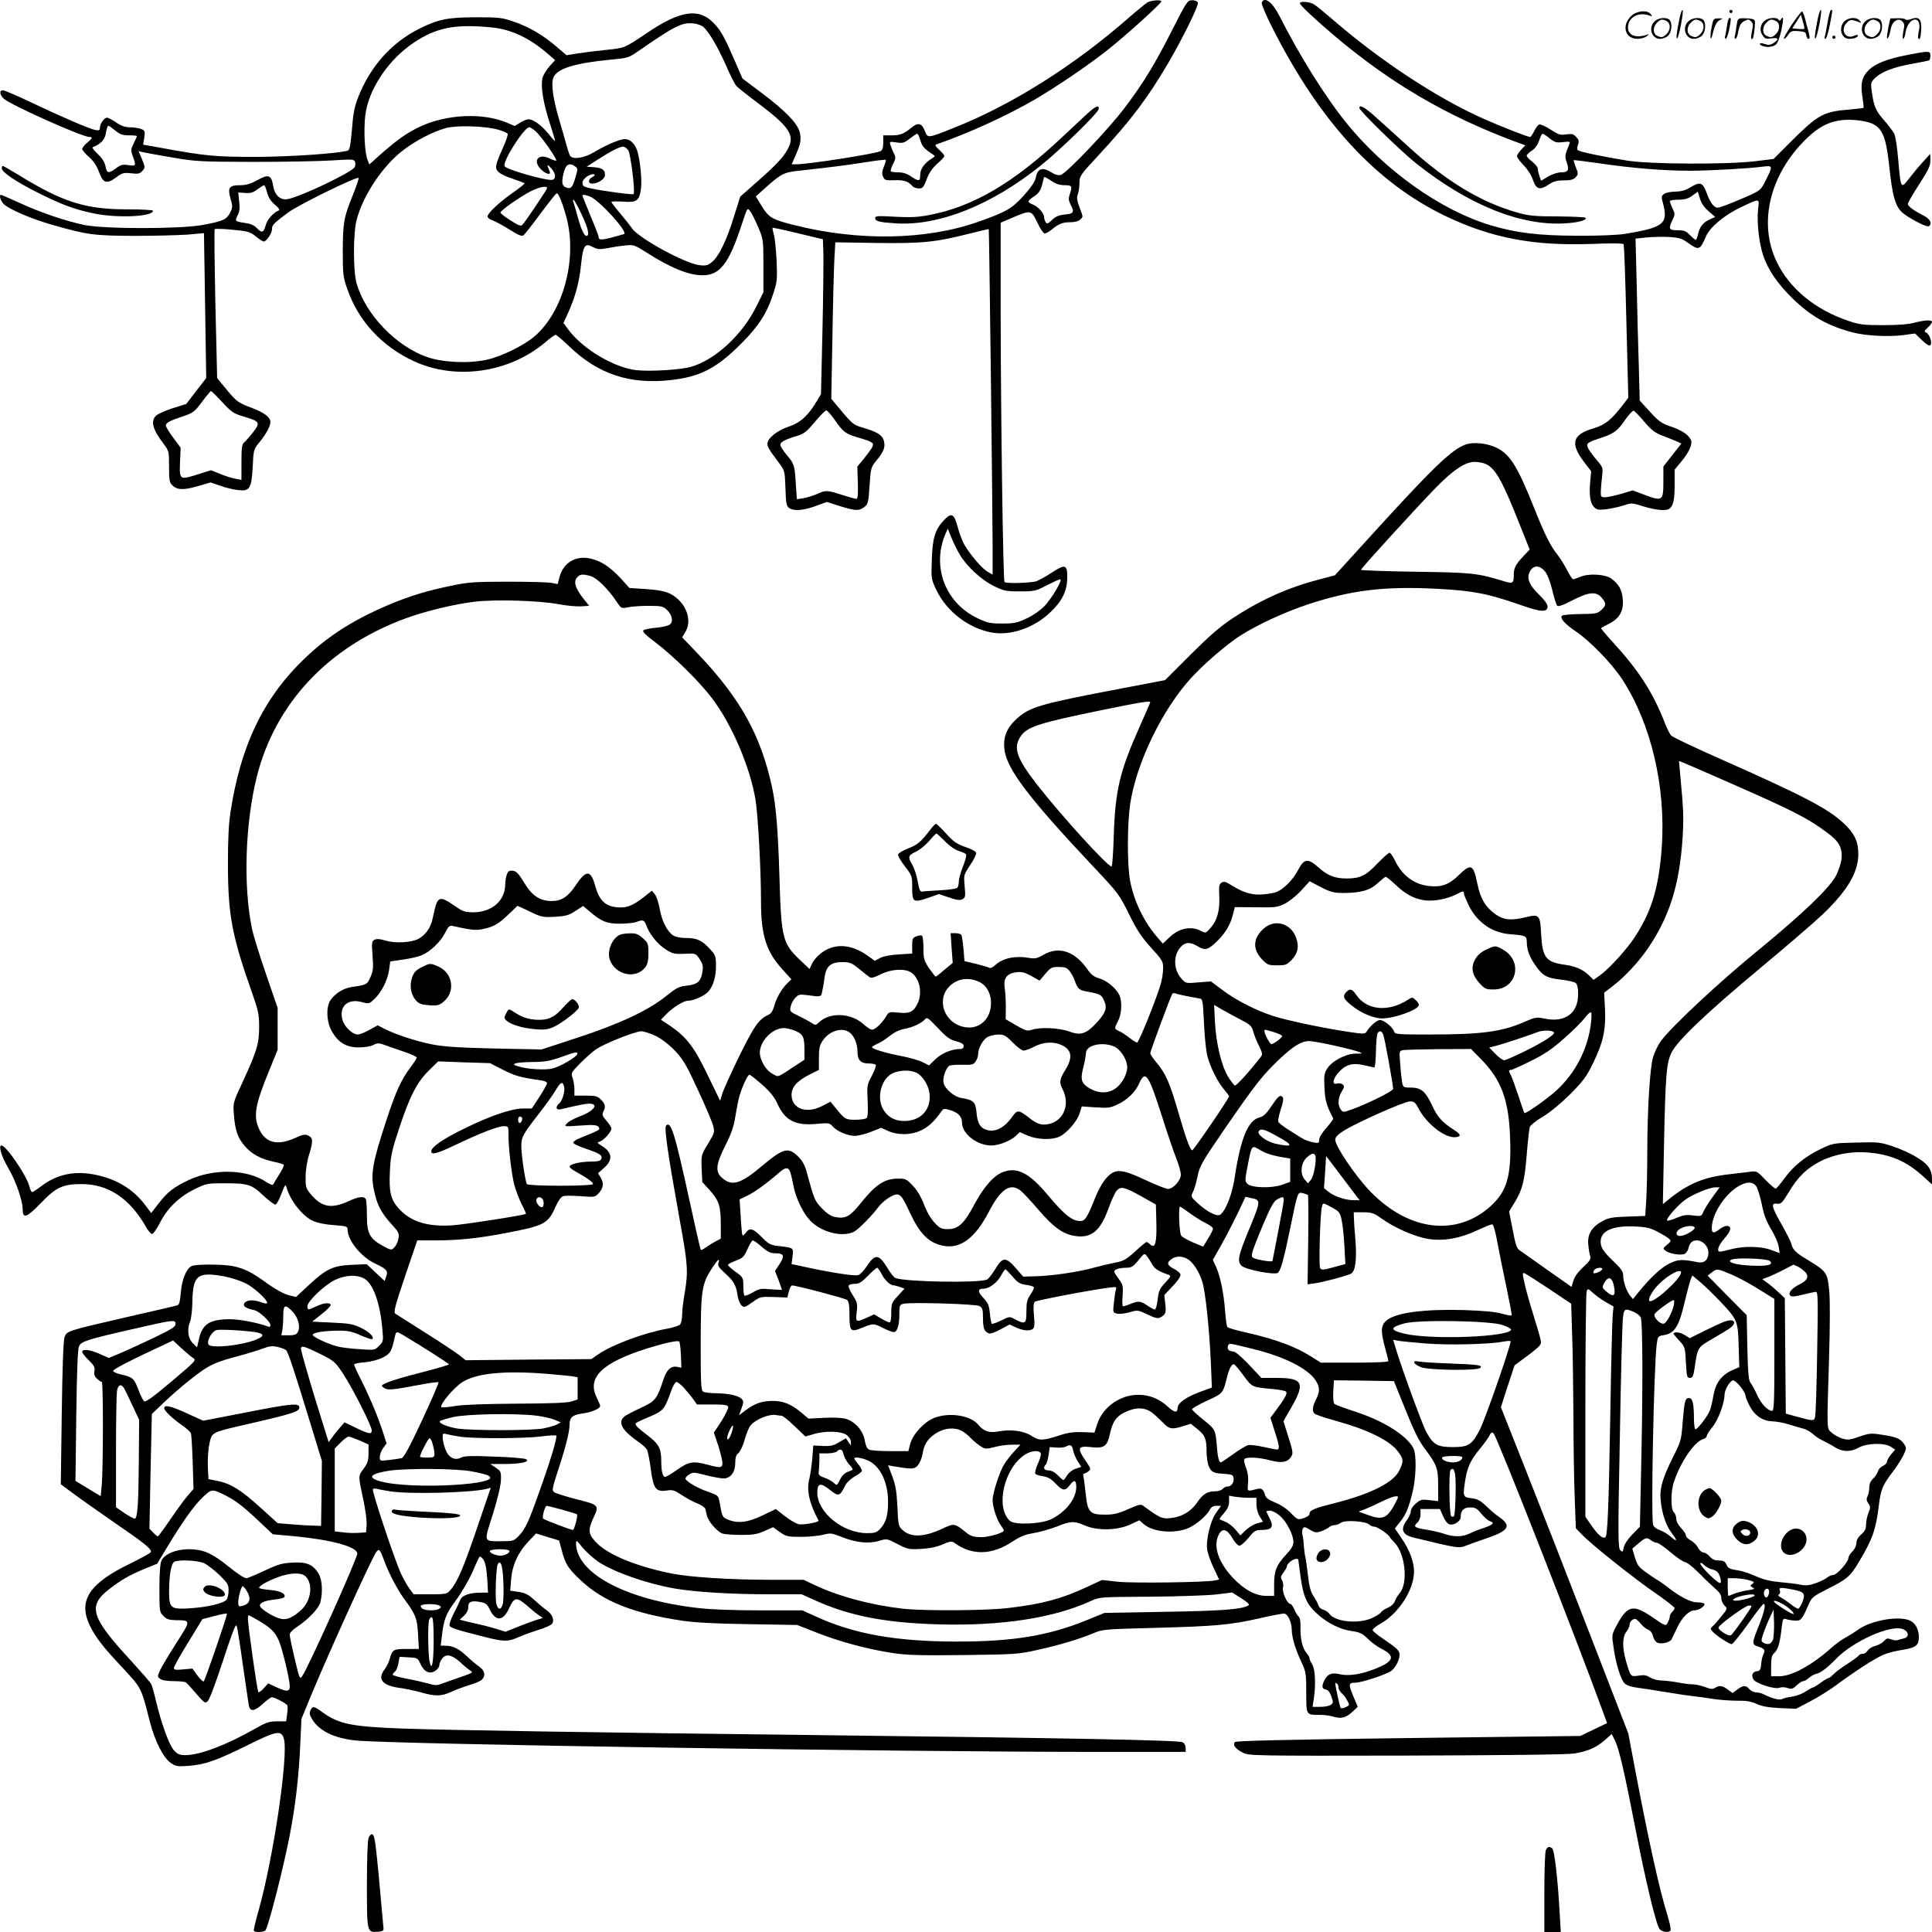 <?xml version="1.0" encoding="UTF-8"?>
<svg xmlns="http://www.w3.org/2000/svg" version="1.0" viewBox="0 0 1201.106 1201.143" preserveAspectRatio="xMidYMid meet">
  <g transform="translate(-0.894,1201.143) scale(0.1,-0.1)" fill="#000000" stroke="none">
    <path d="M7143 11997 c-11 -7 -64 -50 -117 -96 -341 -299 -729 -543 -1086 -684 -168 -67 -163 -66 -182 -18 -19 48 -42 53 -85 17 -45 -37 -68 -46 -122 -46 l-51 0 0 -45 c0 -32 -5 -47 -17 -53 -32 -17 -449 -82 -522 -82 l-30 0 23 53 c33 75 38 103 26 149 -16 56 -88 130 -235 241 l-120 90 -46 106 c-62 143 -84 184 -121 226 -96 111 -214 97 -432 -52 -137 -92 -133 -90 -251 -102 -60 -6 -140 -16 -177 -22 l-67 -11 -63 54 c-86 73 -168 121 -263 154 -74 26 -92 28 -235 28 -176 0 -236 -12 -354 -71 -173 -87 -301 -230 -378 -420 -25 -64 -33 -102 -41 -205 -9 -101 -14 -129 -26 -133 -60 -18 -355 -38 -571 -39 -253 0 -317 6 -588 56 l-113 20 7 44 c6 41 4 44 -21 54 -14 5 -45 10 -68 10 -30 0 -55 9 -86 30 -24 17 -50 30 -57 30 -17 0 -44 -39 -44 -63 0 -16 -5 -18 -28 -14 -39 8 -216 84 -402 173 -86 41 -163 74 -173 74 -23 0 -21 -26 4 -51 37 -37 488 -239 533 -239 23 0 20 -8 -14 -37 -17 -13 -30 -31 -30 -38 0 -7 19 -30 43 -50 29 -27 48 -56 62 -94 25 -69 47 -76 107 -32 37 28 47 30 92 25 44 -5 54 -3 70 15 18 20 18 22 -2 72 l-22 51 24 -6 c12 -3 94 -18 182 -33 152 -26 174 -27 509 -28 193 0 412 4 487 9 128 8 138 8 144 -9 4 -10 3 -25 -3 -34 -21 -33 -342 -186 -418 -198 -44 -7 -79 26 -88 84 -11 67 -29 73 -97 35 -44 -24 -71 -32 -108 -32 -69 0 -79 -15 -60 -83 14 -49 14 -56 -3 -89 -22 -42 -44 -52 -169 -75 -140 -26 -619 -26 -738 0 -121 26 -271 77 -399 136 -62 28 -115 51 -118 51 -14 0 -2 -39 18 -58 36 -33 165 -89 296 -127 223 -64 264 -69 516 -70 127 0 275 4 331 8 l101 9 7 -450 7 -451 -62 -80 -62 -81 -83 -26 c-46 -15 -92 -35 -104 -46 -36 -34 -23 -86 47 -177 32 -43 33 -46 33 -141 0 -88 2 -98 23 -118 30 -28 71 -28 163 -1 l72 21 59 -20 c33 -12 82 -24 109 -27 75 -10 87 8 94 144 5 106 6 109 41 152 43 52 69 101 69 127 0 29 -39 59 -114 87 -88 33 -96 39 -162 119 l-55 67 -11 460 c-5 253 -8 463 -4 466 3 3 53 2 111 -4 96 -9 109 -13 144 -41 22 -18 44 -32 50 -32 16 0 51 51 51 76 0 27 8 35 100 104 63 47 427 226 438 215 3 -3 -13 -51 -36 -108 -56 -138 -61 -168 -62 -347 0 -145 2 -160 29 -238 69 -197 215 -355 413 -446 261 -121 595 -72 819 119 29 25 57 45 62 45 6 0 44 -33 87 -74 179 -171 373 -235 625 -208 187 21 285 71 441 226 111 112 161 189 201 314 23 70 25 88 20 202 -3 69 -11 142 -17 163 -6 22 -10 40 -8 42 2 2 73 -13 158 -34 l155 -37 3 -92 c1 -51 -1 -268 -6 -482 l-9 -389 -26 -43 c-52 -89 -102 -135 -175 -159 -71 -24 -132 -72 -132 -106 0 -20 12 -40 71 -118 37 -50 37 -51 41 -158 3 -94 6 -111 22 -123 29 -21 86 -17 165 11 l71 26 80 -26 c98 -30 120 -31 153 -5 23 18 25 28 32 132 7 107 9 115 40 153 48 59 58 83 50 121 -7 39 -41 61 -136 88 -51 15 -63 24 -124 97 l-68 81 7 377 c3 207 9 426 12 486 l6 110 258 -4 c284 -4 368 5 580 59 63 16 115 28 116 27 3 -3 24 -1777 24 -1970 l0 -178 -31 18 c-35 20 -107 104 -144 167 -13 23 -32 72 -42 111 -22 83 -39 92 -85 43 -56 -59 -71 -109 -76 -244 -4 -120 -4 -122 28 -190 64 -134 200 -238 344 -265 117 -21 261 28 362 123 76 72 107 134 108 218 1 82 -12 87 -97 31 -34 -22 -75 -45 -92 -52 -30 -12 -190 -17 -201 -6 -9 8 -23 1036 -24 1663 l0 571 75 32 c114 48 115 47 153 -31 17 -38 38 -68 46 -68 8 0 27 11 43 24 44 36 68 46 117 46 27 0 51 6 60 16 20 19 20 13 -4 77 -16 43 -18 60 -10 81 5 15 10 47 10 71 0 42 5 49 123 176 197 213 302 352 429 569 89 152 191 359 184 375 -3 9 -18 15 -35 15 -29 0 -34 -7 -122 -180 -107 -212 -181 -334 -295 -485 -97 -130 -365 -412 -400 -421 -15 -4 -36 1 -57 15 -60 37 -88 26 -100 -37 -5 -21 -30 -59 -74 -107 -72 -80 -110 -102 -284 -163 -323 -114 -747 -121 -1150 -18 -130 33 -151 45 -194 116 l-37 60 53 48 c104 93 119 102 216 112 231 26 277 32 401 51 73 12 135 19 138 17 2 -3 -3 -22 -12 -43 -12 -30 -13 -44 -5 -62 10 -22 16 -24 69 -22 57 3 88 -7 112 -35 7 -9 25 -16 41 -16 24 0 30 6 49 57 15 39 34 68 65 96 25 21 45 43 45 48 0 6 -14 23 -32 39 -23 21 -28 31 -17 34 197 68 439 178 617 282 129 76 314 201 437 297 101 78 343 295 344 310 2 11 -62 7 -86 -6z m-2761 -153 c35 -32 87 -120 139 -236 26 -61 56 -120 66 -131 10 -11 68 -57 128 -102 189 -141 231 -197 201 -270 -24 -57 -69 -108 -192 -216 l-113 -100 -37 -117 c-45 -149 -95 -253 -136 -287 -28 -24 -38 -27 -81 -22 -91 11 -380 169 -420 230 -9 14 -41 54 -71 90 -31 36 -56 69 -56 73 0 4 32 4 71 2 88 -7 103 5 113 83 7 55 -6 179 -24 235 -17 50 -52 77 -90 69 -43 -9 -109 -39 -180 -81 -61 -36 -131 -46 -147 -21 -4 6 -15 39 -24 72 -9 33 -28 101 -43 150 -39 132 -52 226 -37 264 24 56 129 89 351 111 111 10 117 12 175 52 225 156 273 181 343 174 24 -2 52 -12 64 -22z m-1317 -3 c124 -12 242 -68 360 -173 l35 -30 -34 -38 c-19 -21 -39 -54 -44 -72 -13 -48 3 -154 44 -279 19 -58 34 -109 34 -114 0 -4 -18 15 -40 43 -43 53 -95 92 -125 92 -10 0 -33 -9 -52 -21 l-34 -21 -47 20 c-149 64 -376 54 -542 -24 -82 -39 -142 -81 -247 -174 l-68 -61 -11 28 c-18 44 -25 190 -14 278 20 162 143 345 301 451 143 95 256 117 484 95z m-2340 -641 c30 -24 47 -30 86 -30 27 0 49 -2 49 -5 0 -3 -9 -23 -20 -45 -18 -36 -19 -42 -5 -81 21 -59 20 -61 -27 -54 -36 5 -48 2 -77 -19 -47 -35 -58 -33 -66 11 -5 26 -20 50 -48 77 -23 21 -37 40 -32 42 46 17 74 46 81 81 6 37 12 53 18 53 2 0 20 -13 41 -30z m2382 5 c29 -8 55 -20 58 -25 3 -6 -10 -45 -29 -87 -49 -109 -52 -127 -28 -151 11 -11 52 -31 91 -43 39 -13 71 -25 71 -28 0 -4 -31 -28 -69 -55 -84 -58 -161 -130 -161 -150 0 -8 14 -19 32 -25 17 -6 65 -32 105 -57 59 -37 77 -44 88 -34 8 7 56 68 106 136 51 68 95 124 99 124 12 0 39 -68 61 -152 68 -257 -20 -583 -198 -737 -66 -57 -206 -126 -298 -146 -111 -25 -275 -17 -372 17 -194 69 -380 263 -437 457 -22 75 -22 310 0 395 39 152 164 339 290 434 80 61 185 115 264 137 69 19 251 13 327 -10z m245 -23 c45 -50 121 -162 115 -169 -3 -2 -19 3 -36 11 -80 42 -118 -19 -47 -76 25 -20 50 -24 43 -5 -20 47 -18 52 7 24 29 -31 34 -65 11 -73 -27 -11 -285 62 -299 84 -16 26 121 242 153 242 10 0 34 -17 53 -38z m2378 -41 c10 -37 25 -55 76 -88 18 -12 18 -13 -1 -25 -47 -28 -75 -66 -75 -102 0 -43 -9 -44 -58 -11 -24 17 -50 25 -78 25 -22 0 -43 3 -47 6 -3 4 3 24 14 45 17 35 18 42 5 67 -7 15 -17 38 -21 51 -7 23 -6 23 37 17 40 -6 49 -3 83 24 21 16 41 30 46 30 5 0 13 -18 19 -39z m-1815 -65 c15 -23 44 -260 33 -271 -6 -6 -186 18 -265 35 -46 10 -53 15 -53 36 0 24 49 59 73 51 7 -2 2 -9 -11 -16 -28 -15 -29 -41 -2 -41 38 0 80 29 80 54 0 32 -17 44 -70 48 l-44 3 64 41 c83 54 140 83 162 84 10 0 25 -11 33 -24z m-331 -99 c18 -13 18 -16 2 -70 -18 -61 -27 -71 -55 -62 -27 8 -32 29 -20 83 13 61 36 76 73 49z m2964 -92 c25 -17 50 -25 79 -25 47 0 50 -6 32 -58 -8 -24 -7 -37 5 -61 26 -49 21 -58 -34 -63 -38 -4 -58 -12 -81 -34 -25 -24 -31 -26 -39 -14 -5 8 -10 22 -10 31 0 25 -36 65 -70 79 -37 15 -36 22 10 52 26 18 38 35 47 68 6 25 12 46 12 48 2 6 15 0 49 -23z m-4879 -69 c8 -31 22 -54 48 -76 25 -21 33 -34 25 -37 -33 -12 -73 -58 -82 -94 -12 -45 -24 -48 -55 -15 -15 16 -39 27 -71 31 -65 10 -66 11 -48 47 12 23 15 46 10 87 l-6 56 42 -3 c34 -3 50 2 77 22 19 14 38 26 42 26 4 0 12 -20 18 -44z m1741 26 c0 -9 -134 -208 -154 -229 -8 -9 -25 -3 -73 28 -35 22 -63 44 -63 49 0 12 113 92 184 130 56 29 106 39 106 22z m266 -52 c58 -22 243 -225 212 -234 -138 -40 -158 -42 -158 -15 0 5 -22 63 -50 129 -27 66 -50 122 -50 125 0 8 16 6 46 -5z m-68 -77 c48 -95 66 -153 54 -165 -15 -15 -37 24 -62 117 -12 43 -24 85 -27 92 -3 7 -2 13 1 13 3 0 19 -26 34 -57z m1113 -110 c33 -78 34 -78 34 -243 l0 -165 -42 -85 c-87 -178 -257 -336 -408 -379 -65 -19 -253 -30 -339 -21 -141 16 -335 132 -425 254 l-29 40 29 63 c45 100 69 189 80 297 13 122 24 139 73 112 29 -15 42 -16 87 -8 30 6 80 14 112 17 56 6 59 5 135 -43 149 -96 263 -142 349 -142 108 0 164 73 244 318 33 100 34 103 50 83 10 -12 32 -56 50 -98z m-3330 -1092 c58 -63 71 -71 135 -90 99 -29 103 -37 56 -97 -21 -27 -46 -55 -55 -63 -14 -11 -17 -33 -17 -123 l0 -110 -37 7 c-21 4 -64 17 -95 30 l-57 23 -77 -24 c-119 -38 -120 -37 -116 72 l4 92 -46 62 c-25 34 -46 68 -46 76 0 17 26 31 109 58 61 21 70 28 116 89 27 37 52 67 56 67 3 0 35 -31 70 -69z m3806 -108 c55 -79 67 -88 148 -112 94 -28 100 -33 85 -62 -7 -13 -31 -45 -52 -71 l-39 -47 3 -101 c2 -73 0 -100 -9 -100 -7 0 -47 11 -90 25 -94 30 -99 30 -155 5 -24 -10 -62 -22 -84 -26 l-41 -6 -7 102 c-7 111 -9 118 -61 179 -19 24 -35 49 -35 57 0 17 29 33 100 54 48 15 63 26 115 89 33 39 65 71 71 71 6 0 29 -26 51 -57z m778 -838 c43 -74 134 -158 211 -196 63 -31 76 -34 164 -34 90 0 99 2 167 38 40 20 77 37 83 37 18 0 -52 -119 -98 -167 -24 -25 -71 -58 -110 -76 -59 -28 -77 -32 -152 -32 -75 0 -93 4 -152 32 -201 95 -287 318 -203 521 l16 37 23 -57 c13 -31 35 -77 51 -103z M7853 11995 c-3 -9 26 -77 67 -158 296 -585 646 -964 1080 -1171 285 -135 542 -184 906 -171 117 5 194 4 197 -2 3 -5 11 -222 17 -482 l12 -472 -28 -37 c-76 -100 -114 -131 -187 -153 -135 -40 -149 -94 -56 -215 l40 -52 -7 -78 c-8 -95 9 -149 50 -160 25 -6 112 9 174 30 31 11 45 10 109 -11 74 -23 138 -29 159 -15 25 16 34 56 34 147 l0 97 40 48 c52 62 74 114 60 139 -17 32 -58 59 -125 81 -56 19 -73 31 -128 91 l-64 70 -6 222 c-4 122 -10 349 -13 504 l-7 281 67 7 c37 4 101 5 142 3 63 -4 81 -10 118 -37 67 -48 74 -45 111 41 25 58 115 133 219 182 117 55 113 56 105 -11 -9 -78 5 -211 31 -288 30 -91 90 -178 184 -270 114 -110 217 -169 372 -210 79 -21 222 -29 314 -17 l75 10 42 -41 c29 -28 46 -38 53 -31 14 14 -6 70 -27 78 -13 5 -11 11 11 31 14 13 26 29 26 35 0 14 -45 12 -110 -5 -36 -10 -103 -15 -193 -15 -122 0 -148 3 -215 26 -207 69 -369 202 -448 369 -115 240 -43 540 181 760 106 105 200 136 342 116 127 -19 154 -63 178 -291 19 -173 35 -232 73 -273 31 -33 158 -101 172 -92 24 15 9 45 -32 66 -61 31 -98 58 -98 73 0 7 32 62 70 121 58 90 70 115 70 149 l-1 41 -45 -50 c-25 -27 -64 -74 -87 -104 -51 -66 -51 -65 -67 118 -6 75 -17 146 -25 162 -8 15 -37 53 -65 85 -51 58 -63 88 -75 182 -7 50 -5 54 25 82 40 37 118 66 233 86 51 9 95 18 100 21 4 2 7 15 7 29 0 30 -8 30 -137 5 -130 -25 -207 -55 -248 -97 -41 -41 -51 -84 -37 -167 5 -34 8 -64 6 -66 -2 -2 -44 -7 -93 -11 -157 -13 -190 -32 -356 -197 l-110 -110 -115 -14 c-174 -21 -653 -19 -795 4 -156 25 -297 55 -307 65 -5 5 -5 19 1 34 8 21 6 30 -11 48 -17 18 -27 21 -62 16 -36 -6 -48 -2 -96 29 -30 20 -62 34 -70 33 -8 -2 -23 -20 -33 -41 -9 -20 -21 -37 -26 -37 -15 0 -178 64 -291 114 -285 127 -636 357 -930 611 -52 45 -106 89 -120 98 -26 18 -90 23 -90 8 0 -11 97 -102 215 -202 347 -293 693 -496 1113 -654 l74 -27 -26 -27 c-14 -15 -26 -33 -26 -41 0 -8 19 -33 42 -57 24 -24 48 -62 57 -90 20 -59 43 -66 98 -29 29 20 50 26 94 26 43 0 60 5 74 20 16 18 17 22 1 61 -9 23 -15 43 -14 45 2 1 77 -8 167 -21 197 -29 393 -45 556 -45 121 0 369 14 458 26 57 7 58 3 14 -84 -31 -63 -33 -64 -117 -102 -47 -20 -108 -46 -137 -56 -50 -18 -52 -18 -72 0 -12 11 -31 45 -42 78 -25 67 -40 72 -104 33 -28 -17 -55 -24 -91 -25 -27 0 -59 -6 -69 -14 -18 -13 -19 -18 -7 -60 33 -125 3 -149 -233 -188 -51 -8 -162 -13 -305 -12 -238 1 -373 17 -534 65 -310 93 -658 340 -899 639 -130 161 -292 421 -411 657 -45 90 -96 130 -113 88z m1790 -844 c32 -25 43 -28 83 -23 43 5 47 3 39 -14 -28 -69 -29 -73 -16 -112 17 -49 9 -62 -35 -62 -20 0 -55 -11 -80 -26 l-44 -26 -10 27 c-5 14 -10 35 -10 45 0 11 -16 31 -35 46 -19 14 -35 31 -35 38 1 6 15 20 32 31 21 13 36 35 46 63 7 23 17 42 21 42 5 0 25 -13 44 -29z m987 -452 l42 -36 -36 -17 c-41 -19 -61 -46 -71 -93 -4 -18 -10 -33 -14 -33 -4 0 -20 14 -36 30 -24 25 -36 30 -77 30 -54 0 -58 8 -31 65 16 33 16 37 0 70 -9 20 -17 40 -17 45 0 6 24 10 53 10 41 0 61 6 87 25 l34 25 13 -42 c8 -29 26 -55 53 -79z m-399 -1309 c45 -53 66 -69 115 -88 32 -12 72 -28 87 -35 l29 -13 -56 -71 -56 -72 0 -84 c0 -132 -3 -134 -120 -91 l-71 27 -72 -22 c-40 -11 -84 -21 -99 -21 -26 0 -28 3 -27 38 1 20 4 62 8 92 6 53 5 56 -32 100 -22 25 -45 57 -53 71 -17 34 -11 39 78 68 81 27 104 44 153 116 22 31 44 54 50 53 6 -2 36 -32 66 -68z M10451 11900 c-18 -85 -24 -135 -15 -127 12 11 43 177 33 177 -4 0 -12 -22 -18 -50z M10760 11940 c0 -5 5 -10 10 -10 6 0 10 5 10 10 0 6 -4 10 -10 10 -5 0 -10 -4 -10 -10z M11311 11900 c-18 -85 -24 -135 -15 -127 12 11 43 177 33 177 -4 0 -12 -22 -18 -50z M11371 11873 c-7 -42 -15 -82 -18 -90 -3 -7 -1 -13 5 -13 5 0 17 37 26 83 19 95 19 97 8 97 -4 0 -14 -34 -21 -77z M10151 11913 c-63 -59 -40 -143 38 -143 20 0 46 7 57 16 18 14 18 15 -6 7 -64 -19 -110 0 -110 48 0 61 63 98 130 75 22 -8 23 -7 11 8 -22 27 -85 21 -120 -11z M11146 11855 c-31 -47 -52 -85 -46 -85 5 0 17 11 26 25 15 23 23 26 63 23 39 -3 46 -6 49 -25 2 -13 8 -23 13 -23 11 0 11 6 0 50 -6 19 -15 54 -21 78 -6 23 -14 42 -19 42 -4 0 -33 -38 -65 -85z m80 -22 c-2 -3 -20 -3 -40 -1 l-35 3 27 42 27 43 12 -42 c7 -23 11 -43 9 -45z M10303 11885 c-50 -35 -31 -115 27 -115 17 0 39 9 50 20 22 22 27 79 8 98 -16 16 -59 15 -85 -3z m68 -5 c25 -14 25 -54 -1 -80 -23 -23 -33 -24 -61 -10 -25 14 -25 54 1 80 23 23 33 24 61 10z M10513 11885 c-50 -35 -31 -115 27 -115 17 0 39 9 50 20 22 22 27 79 8 98 -16 16 -59 15 -85 -3z m68 -5 c25 -14 25 -54 -1 -80 -23 -23 -33 -24 -61 -10 -25 14 -25 54 1 80 23 23 33 24 61 10z M10650 11843 c-12 -56 -8 -100 5 -48 13 57 26 83 48 93 20 9 19 10 -10 9 -31 0 -33 -2 -43 -54z M10746 11853 c-4 -27 -9 -56 -12 -65 -3 -10 -1 -18 4 -18 5 0 14 26 21 57 13 68 13 73 2 73 -5 0 -12 -21 -15 -47z M10805 11851 c-3 -25 -8 -54 -11 -63 -3 -10 -1 -18 4 -18 6 0 14 21 18 47 7 36 15 51 36 63 25 13 29 13 43 -1 13 -13 14 -24 6 -60 -9 -41 -8 -59 5 -47 3 3 8 31 11 61 5 53 4 56 -18 61 -13 3 -38 4 -56 4 -29 -1 -32 -4 -38 -47z M10983 11885 c-30 -21 -38 -62 -17 -92 14 -22 21 -25 55 -20 45 6 50 -5 14 -29 -20 -13 -31 -14 -55 -6 -30 11 -44 -1 -14 -12 30 -12 71 -6 87 12 9 10 23 49 31 87 14 68 13 93 -3 66 -6 -9 -11 -10 -15 -2 -10 16 -58 14 -83 -4z m68 -5 c25 -14 25 -54 -1 -80 -23 -23 -33 -24 -61 -10 -25 14 -25 54 1 80 23 23 33 24 61 10z M11483 11885 c-47 -33 -32 -115 21 -115 31 0 56 10 56 21 0 5 -11 4 -24 -2 -55 -25 -89 38 -45 82 20 20 31 21 74 3 18 -7 18 -6 6 9 -17 21 -59 22 -88 2z M11613 11885 c-50 -35 -31 -115 27 -115 17 0 39 9 50 20 22 22 27 79 8 98 -16 16 -59 15 -85 -3z m68 -5 c25 -14 25 -54 -1 -80 -23 -23 -33 -24 -61 -10 -25 14 -25 54 1 80 23 23 33 24 61 10z M11750 11848 c-5 -27 -10 -57 -10 -66 1 -27 16 5 24 51 9 47 47 71 72 45 13 -13 14 -24 6 -62 -5 -25 -6 -46 -1 -46 5 0 12 19 15 42 7 43 33 78 59 78 23 0 33 -29 23 -73 -5 -22 -6 -42 -3 -45 10 -11 15 6 18 58 3 64 -15 81 -63 63 -18 -7 -32 -7 -36 -2 -3 5 -25 8 -49 7 l-44 -1 -11 -49z M11400 11780 c0 -5 5 -10 10 -10 6 0 10 5 10 10 0 6 -4 10 -10 10 -5 0 -10 -4 -10 -10z M6772 11308 c-26 -24 -94 -88 -152 -142 -308 -291 -560 -440 -837 -492 -68 -13 -116 -15 -210 -10 -104 6 -123 5 -123 -7 0 -21 22 -27 125 -34 270 -18 598 113 905 360 125 100 360 330 360 352 0 25 -18 17 -68 -27z M8460 11340 c0 -17 253 -264 350 -342 328 -261 655 -393 931 -375 84 5 138 21 124 35 -4 4 -82 7 -173 8 -142 0 -179 4 -247 23 -227 64 -442 193 -677 408 -65 59 -155 141 -200 181 -74 67 -108 86 -108 62z M20 10965 c0 -23 84 -81 219 -149 148 -75 234 -107 351 -131 146 -31 370 -21 370 16 0 5 -69 9 -161 9 -258 0 -398 44 -670 211 -53 32 -99 59 -103 59 -3 0 -6 -7 -6 -15z M9118 9247 c-87 -33 -202 -144 -578 -557 l-232 -255 -101 -27 c-195 -51 -364 -127 -542 -245 -73 -49 -142 -109 -256 -223 l-157 -157 -278 -53 c-495 -94 -562 -113 -643 -186 -63 -57 -86 -113 -78 -189 13 -123 150 -304 567 -746 139 -148 148 -159 207 -279 49 -100 77 -142 137 -209 72 -79 76 -86 76 -130 0 -26 -7 -72 -16 -101 -29 -97 -135 -360 -146 -360 -5 0 -27 13 -47 29 -21 17 -49 35 -64 42 -32 15 -32 14 -7 64 24 46 26 124 6 164 -22 42 -80 89 -126 101 -29 8 -47 22 -69 53 -80 116 -180 149 -278 91 -38 -22 -50 -24 -91 -17 -83 14 -159 -3 -204 -44 -14 -14 -31 -22 -37 -19 -5 4 -43 15 -83 25 l-73 17 -6 76 c-4 42 -10 81 -13 87 -4 6 -21 11 -37 11 l-30 0 6 -92 7 -93 -51 -42 c-27 -24 -52 -43 -55 -43 -3 0 -21 24 -41 52 -32 48 -35 59 -35 125 0 39 -4 74 -9 77 -5 4 -21 2 -35 -4 -23 -8 -26 -15 -26 -58 l0 -49 -82 -5 c-52 -3 -96 -11 -117 -22 l-33 -18 -44 31 c-82 60 -169 76 -242 45 -46 -19 -90 -60 -107 -98 l-13 -29 -57 54 c-111 105 -119 136 -130 509 -9 302 -21 450 -46 566 -69 321 -195 549 -453 822 l-106 111 21 36 c44 74 0 185 -92 233 -36 18 -71 25 -152 31 l-105 7 -57 63 c-66 70 -120 105 -186 120 -90 20 -167 -25 -191 -113 l-12 -46 -41 8 c-22 4 -143 7 -270 7 -197 0 -246 -3 -340 -23 -155 -31 -267 -65 -400 -121 -242 -103 -404 -211 -566 -377 -226 -234 -355 -514 -416 -904 -13 -87 -17 -171 -17 -340 1 -307 25 -436 148 -785 41 -116 46 -139 46 -218 0 -104 -14 -150 -101 -339 -61 -131 -62 -133 -56 -204 7 -99 24 -148 69 -199 44 -50 99 -79 178 -96 30 -6 58 -14 62 -18 5 -4 -8 -31 -27 -61 -19 -29 -36 -58 -38 -63 -2 -6 -21 2 -44 17 -120 79 -326 84 -481 11 -93 -44 -133 -75 -188 -147 l-45 -58 -37 49 c-75 99 -174 160 -305 188 -132 28 -244 5 -343 -71 -26 -20 -51 -36 -55 -36 -5 0 -13 17 -18 38 -19 69 -144 252 -173 252 -20 0 0 -69 42 -139 46 -78 90 -203 90 -257 0 -62 24 -54 113 38 95 99 137 118 254 118 164 0 297 -88 397 -262 15 -27 33 -48 40 -48 8 0 29 30 48 67 45 90 118 162 214 210 76 37 81 38 183 38 153 0 172 -6 247 -76 36 -33 70 -59 77 -56 6 2 23 32 36 68 22 56 25 61 31 39 22 -80 98 -178 163 -208 26 -13 76 -23 130 -27 80 -6 87 -8 87 -28 1 -69 86 -173 175 -213 68 -32 78 -44 65 -79 l-10 -27 -56 52 -55 52 -92 -4 c-117 -5 -158 -24 -266 -124 l-82 -76 -47 12 c-28 7 -79 35 -127 69 -98 72 -145 95 -213 110 -66 14 -237 14 -263 1 -33 -18 -60 -87 -66 -166 -5 -56 -10 -75 -22 -78 -9 -3 -146 -35 -305 -71 -386 -89 -382 -88 -396 -128 -7 -21 -13 -181 -17 -472 l-6 -441 74 -55 c41 -31 152 -109 247 -175 202 -138 248 -175 238 -193 -4 -6 -62 -38 -129 -71 -252 -122 -322 -228 -252 -379 35 -75 80 -134 207 -269 118 -128 113 -117 169 -335 30 -118 84 -225 129 -255 31 -22 43 -24 110 -19 102 7 177 34 367 128 183 91 211 96 227 40 29 -102 -65 -740 -157 -1066 -19 -66 -32 -123 -30 -127 6 -11 55 -10 71 1 16 10 109 372 151 586 36 184 58 370 67 575 l7 155 63 153 c113 271 366 828 400 881 19 28 25 22 49 -44 28 -78 84 -185 124 -240 75 -101 83 -123 89 -222 l5 -93 -75 0 c-83 0 -90 -4 -106 -62 -6 -21 -20 -50 -31 -64 -47 -60 -17 -100 85 -115 38 -5 101 -18 140 -29 91 -26 128 -25 190 4 28 13 78 31 110 41 32 9 67 24 77 32 27 25 21 59 -16 84 -17 12 -52 41 -77 65 -49 46 -85 64 -131 64 l-30 0 6 52 c13 114 26 146 89 231 34 46 79 123 101 172 21 50 42 94 45 98 4 4 15 -4 25 -19 12 -19 19 -55 23 -116 l5 -88 -44 0 c-72 0 -119 -17 -130 -48 -6 -15 -24 -53 -41 -85 -16 -32 -27 -64 -24 -72 5 -14 43 -26 213 -69 125 -32 149 -32 215 -3 29 13 85 33 124 45 39 12 77 29 84 37 18 22 4 61 -33 86 -17 12 -53 42 -78 65 -36 33 -56 43 -97 49 l-51 7 6 71 c6 88 45 171 110 238 l45 47 71 -22 72 -22 16 -59 c22 -87 39 -113 117 -187 141 -133 327 -207 637 -253 76 -11 204 -18 410 -21 l300 -5 125 -49 c145 -57 319 -103 473 -126 86 -13 173 -15 440 -12 318 4 337 5 456 32 140 31 257 66 346 103 58 25 70 26 385 34 373 10 464 18 648 59 73 17 142 30 153 30 24 0 49 -53 49 -103 0 -44 23 -121 60 -199 28 -60 30 -70 30 -189 0 -143 -3 -139 89 -139 24 0 61 -5 81 -11 48 -15 76 -7 118 31 l32 30 -25 60 c-34 80 -33 90 8 90 43 0 204 54 230 77 26 24 47 67 47 97 0 26 -15 40 -109 104 -30 20 -56 42 -58 48 -2 7 20 25 50 42 112 63 207 211 207 323 0 59 -28 135 -75 203 l-44 65 30 38 c39 48 55 88 80 188 23 96 25 234 5 273 -42 80 -187 171 -364 228 -64 21 -122 42 -127 48 -7 6 -9 40 -7 79 l4 67 186 -2 187 -3 71 -176 c51 -128 84 -195 118 -240 78 -104 86 -125 86 -234 l0 -96 -53 6 c-48 6 -56 4 -85 -20 -18 -15 -32 -36 -32 -49 0 -12 -11 -37 -25 -56 -42 -56 -28 -91 43 -108 283 -68 280 -68 330 -48 26 10 85 31 132 47 130 45 147 76 68 130 -18 12 -54 42 -79 67 -38 36 -56 45 -93 49 -53 6 -54 10 -36 122 13 75 34 118 90 186 23 27 48 62 57 78 12 25 17 27 28 16 22 -22 511 -1268 671 -1707 l34 -93 -83 -40 -83 -40 -1068 -13 c-777 -10 -1071 -17 -1079 -25 -17 -17 2 -42 49 -66 38 -19 59 -20 1016 -18 643 2 1000 6 1045 13 85 14 139 38 191 85 l41 36 19 -38 c26 -50 59 -193 126 -538 65 -337 132 -614 153 -637 17 -19 58 -24 68 -8 3 5 -5 47 -19 92 -51 165 -113 446 -195 874 l-49 259 -242 625 c-133 344 -311 800 -396 1014 l-154 389 42 130 43 130 70 52 c39 28 76 59 84 69 16 20 18 14 -41 206 -20 63 -43 146 -51 183 -14 63 -14 68 1 62 8 -3 77 -47 152 -97 l137 -92 6 -195 c4 -107 7 -336 8 -510 0 -174 4 -400 8 -504 l7 -187 40 -41 c58 -61 327 -275 459 -365 63 -44 114 -84 115 -90 0 -6 -7 -17 -15 -24 -8 -7 -15 -20 -15 -29 -1 -9 -6 -26 -13 -38 -12 -22 -13 -22 -92 32 -123 85 -158 77 -225 -48 -31 -58 -31 -59 -20 -135 15 -107 46 -205 70 -227 13 -12 45 -22 78 -26 31 -4 116 -17 187 -29 72 -12 148 -23 170 -25 22 -2 74 -9 115 -16 41 -6 109 -11 150 -11 56 1 85 -4 120 -20 33 -15 72 -22 145 -26 l100 -4 88 46 c48 25 118 69 155 96 120 89 242 168 296 192 21 10 68 23 104 29 96 15 116 27 120 69 5 57 -21 106 -64 120 -79 26 -243 -7 -317 -63 -18 -13 -50 -33 -72 -45 -22 -11 -65 -42 -95 -69 -118 -105 -243 -173 -320 -173 l-50 0 0 63 c0 51 4 68 20 82 23 21 35 63 45 153 7 60 9 63 29 57 11 -4 37 -8 56 -9 37 -1 41 4 87 109 16 35 29 45 108 85 128 64 147 80 202 173 85 143 104 198 123 351 12 99 23 124 89 211 25 33 54 79 65 102 18 40 18 44 2 68 -21 32 -50 44 -140 57 -63 10 -76 9 -137 -12 -59 -21 -72 -22 -107 -12 -21 7 -51 23 -65 36 -32 30 -31 -3 -17 456 6 200 7 372 1 428 -10 110 -17 120 -131 189 -80 48 -95 64 -105 103 -3 14 -31 68 -61 121 -62 110 -67 132 -27 127 25 -3 32 5 73 72 58 97 114 151 203 195 86 42 192 60 294 51 138 -13 232 -53 336 -146 l57 -52 0 32 c0 61 -24 95 -97 138 -37 23 -104 53 -148 67 -75 25 -89 27 -225 23 -143 -3 -146 -4 -220 -39 -97 -47 -170 -105 -226 -182 -25 -34 -50 -64 -55 -65 -5 -2 -33 22 -63 53 -51 54 -56 57 -92 52 -22 -3 -82 -10 -134 -16 -161 -18 -257 -59 -379 -158 l-34 -28 7 365 c9 436 15 510 46 576 36 75 218 248 555 529 165 137 340 288 389 335 150 144 218 259 218 370 1 79 -24 131 -93 195 -100 92 -248 169 -769 400 -157 69 -292 134 -301 143 -9 9 -26 44 -39 77 -75 193 -163 329 -333 514 -37 40 -66 75 -64 78 3 2 24 14 48 26 66 33 92 78 87 150 -5 61 -23 95 -71 131 -37 27 -139 34 -191 12 -21 -9 -42 -16 -47 -16 -5 0 -22 26 -38 58 -16 31 -43 75 -61 97 -42 52 -78 125 -140 280 -104 261 -149 335 -228 378 -61 33 -151 43 -204 24z m132 -122 c58 -30 100 -106 201 -360 l68 -170 -38 -40 c-47 -49 -61 -75 -61 -114 0 -56 -5 -60 -58 -44 -168 52 -203 55 -554 60 -186 3 -338 8 -338 12 0 9 344 386 464 509 109 112 184 162 243 162 24 0 57 -7 73 -15z m363 -665 c16 -19 32 -60 46 -116 11 -48 25 -92 31 -98 7 -7 35 2 94 33 103 53 148 57 182 17 30 -35 30 -47 -2 -77 -24 -22 -34 -24 -130 -25 -58 -1 -109 -5 -114 -10 -15 -15 15 -50 83 -96 91 -61 227 -202 292 -301 179 -276 271 -667 245 -1043 -18 -247 -62 -396 -165 -554 -48 -76 -160 -199 -219 -242 l-40 -28 -30 29 c-37 36 -84 56 -151 65 -115 16 -137 44 -145 190 -6 120 -11 126 -97 105 -90 -22 -137 -17 -186 18 -64 46 -94 97 -113 188 -25 124 -39 131 -117 55 -59 -58 -106 -75 -183 -67 -95 10 -170 67 -215 163 -12 24 -26 44 -32 44 -6 0 -40 -31 -77 -69 -70 -74 -106 -91 -190 -91 -71 0 -117 18 -171 66 -68 61 -91 59 -127 -8 -36 -70 -98 -131 -149 -146 -22 -6 -67 -12 -99 -12 -58 0 -109 19 -186 68 -22 13 -32 14 -45 6 -15 -10 -17 -23 -14 -83 4 -89 -12 -150 -53 -197 -31 -35 -31 -35 -61 -20 -63 33 -137 17 -198 -42 l-39 -37 -37 43 c-82 95 -144 225 -167 351 -18 102 -17 352 1 474 39 257 201 591 383 788 85 91 213 201 302 259 105 67 275 146 420 194 270 89 475 114 803 97 226 -12 317 -30 520 -101 128 -45 167 -47 167 -8 0 13 -21 42 -54 74 -63 60 -80 107 -52 149 22 34 58 32 89 -5z m-5932 -30 c38 -11 110 -81 162 -160 28 -42 29 -42 70 -34 23 5 81 9 129 9 77 0 89 -3 111 -23 33 -31 43 -70 23 -91 -10 -9 -43 -18 -87 -22 -38 -3 -75 -11 -80 -16 -8 -8 15 -31 73 -74 116 -88 278 -248 354 -349 122 -162 233 -419 269 -625 16 -91 35 -438 35 -637 0 -211 32 -312 134 -424 l55 -61 -25 -24 c-34 -32 -70 -94 -83 -145 -7 -26 -19 -44 -34 -51 -61 -28 -88 -67 -182 -257 -51 -105 -99 -211 -106 -234 l-13 -44 -77 159 c-84 175 -132 237 -231 305 l-60 40 24 25 c43 47 115 93 144 93 36 0 103 31 126 56 31 35 48 92 48 159 0 61 -2 68 -37 106 -49 54 -81 69 -148 69 -35 0 -65 6 -81 16 -38 25 -71 91 -84 167 -7 37 -20 77 -30 89 l-18 22 -37 -29 c-71 -57 -108 -75 -158 -75 -87 0 -131 37 -157 132 -28 103 -57 104 -123 4 -47 -70 -87 -96 -148 -96 -74 0 -123 33 -172 115 -34 56 -48 71 -70 73 -21 3 -29 -2 -37 -23 -5 -14 -10 -41 -10 -60 0 -102 -82 -175 -198 -175 -50 0 -66 5 -106 33 -111 76 -117 73 -146 -66 -12 -62 -44 -108 -91 -133 -45 -23 -146 -28 -203 -10 -36 11 -54 12 -69 5 -17 -10 -18 -18 -12 -99 6 -76 4 -94 -13 -133 -21 -47 -22 -48 -119 -62 -49 -8 -97 -37 -127 -78 -32 -43 -28 -139 7 -199 40 -69 90 -98 166 -98 36 0 74 6 91 15 27 14 34 14 87 -6 32 -11 86 -30 121 -42 34 -12 62 -25 62 -31 0 -5 -18 -32 -39 -60 -57 -75 -92 -152 -149 -326 -87 -265 -100 -335 -78 -438 18 -89 44 -139 107 -209 46 -50 51 -59 45 -91 -3 -20 -14 -44 -25 -55 -19 -19 -20 -19 -72 9 -81 44 -99 78 -99 185 0 48 -3 94 -6 103 -9 23 -44 20 -110 -11 -107 -49 -168 -36 -237 49 -26 32 -29 43 -28 105 0 40 9 97 21 134 26 85 26 107 -5 121 -20 9 -34 7 -83 -16 -110 -49 -183 -30 -223 58 -36 80 -24 150 65 366 l51 125 0 130 0 130 -72 210 c-40 116 -79 242 -87 280 -56 269 -43 658 30 950 115 453 440 801 916 979 126 47 311 92 440 107 128 15 400 7 521 -16 49 -9 111 -15 139 -13 l50 3 -36 45 c-50 63 -63 105 -40 131 19 22 34 23 85 9z m3479 -785 c0 -2 -30 -70 -66 -151 -124 -279 -152 -395 -161 -682 -3 -100 -9 -185 -13 -187 -17 -10 -313 315 -464 509 -124 159 -148 225 -106 293 39 65 106 87 505 169 249 51 305 60 305 49z m3540 -473 c452 -198 542 -243 668 -337 76 -55 97 -96 89 -168 -4 -26 -19 -71 -34 -100 -42 -79 -209 -238 -488 -467 -245 -200 -534 -471 -600 -560 -18 -25 -40 -70 -49 -100 -20 -67 -36 -332 -36 -591 0 -102 -3 -233 -6 -291 l-7 -106 -111 -4 c-95 -3 -118 -8 -156 -29 -65 -35 -93 -81 -87 -144 2 -27 8 -60 12 -72 6 -18 -2 -30 -42 -68 -32 -29 -54 -59 -62 -85 l-12 -39 -152 107 c-84 59 -162 114 -173 122 -16 11 -25 42 -41 127 l-22 113 35 57 c49 81 61 132 75 301 6 81 15 156 19 168 5 11 41 40 82 64 45 27 109 80 169 139 81 82 102 110 141 191 64 130 82 214 75 340 l-5 100 57 44 c75 58 160 150 220 239 130 194 190 386 210 672 8 129 7 177 -15 408 l-7 78 24 -10 c13 -5 116 -49 229 -99z m-2015 -661 c63 -60 116 -88 183 -97 56 -7 136 8 194 37 44 23 48 23 48 6 0 -8 14 -41 30 -75 53 -105 143 -168 252 -178 107 -9 108 -10 109 -52 1 -49 17 -91 56 -146 44 -62 69 -75 157 -85 42 -5 83 -14 91 -21 10 -8 15 -31 15 -69 0 -120 -82 -179 -209 -152 -49 10 -57 9 -121 -19 -143 -63 -268 -80 -592 -80 -206 0 -217 1 -223 20 -8 26 -62 70 -87 70 -19 0 -62 -37 -83 -72 -9 -15 -18 -16 -110 -2 -162 24 -392 73 -474 100 -108 36 -224 95 -310 159 l-74 55 -78 -6 c-76 -7 -78 -6 -103 21 -53 57 -55 148 -5 201 27 29 58 30 101 4 45 -27 61 -25 103 11 60 53 98 109 115 171 l16 60 132 -1 c121 -2 134 0 180 23 27 14 72 50 101 82 l52 57 70 -37 c61 -31 80 -36 140 -36 108 0 166 17 213 61 23 21 45 39 50 39 5 0 32 -22 61 -49z m-5381 -167 c72 -35 81 -36 156 -32 66 4 86 9 126 36 l48 31 45 -38 c72 -60 103 -72 184 -72 40 0 85 5 101 10 42 17 51 14 64 -23 20 -54 69 -115 120 -147 43 -27 54 -30 116 -27 70 3 70 3 94 -32 18 -27 23 -44 19 -73 -9 -65 -29 -85 -95 -93 -52 -5 -67 -13 -133 -66 -109 -88 -292 -174 -554 -259 l-219 -72 -294 6 c-237 6 -314 11 -394 27 -101 21 -222 61 -292 97 l-39 20 -51 -28 c-28 -16 -61 -29 -73 -29 -31 0 -80 45 -93 85 -28 85 27 141 117 117 46 -13 47 -12 81 20 44 43 80 115 90 180 l7 52 80 12 c44 6 96 18 116 27 53 22 117 83 145 139 20 40 28 47 47 43 134 -30 153 -31 225 -10 39 12 69 31 115 75 34 33 63 59 63 60 1 0 36 -16 78 -36z m2046 -356 c29 -24 58 -47 66 -52 8 -7 30 -1 68 18 65 33 148 38 189 12 53 -35 72 -125 41 -192 -26 -54 -49 -65 -119 -58 -58 6 -60 5 -77 -23 -24 -41 -68 -83 -87 -83 -10 0 -34 16 -55 35 -76 69 -207 75 -274 12 -22 -21 -24 -21 -50 -3 -15 9 -51 29 -81 43 -50 24 -53 27 -47 56 4 17 16 42 29 55 20 21 27 23 72 17 90 -12 88 -13 96 25 4 19 11 57 14 84 9 70 38 96 109 96 49 0 59 -4 106 -42z m1308 -13 c11 -13 25 -39 31 -57 22 -58 27 -62 87 -73 72 -13 83 -19 98 -57 19 -44 9 -73 -46 -133 -66 -72 -100 -83 -173 -56 -62 23 -181 28 -233 10 -27 -9 -37 -6 -96 28 l-65 38 1 75 c0 41 -3 95 -7 120 -9 60 13 89 72 97 33 4 51 0 93 -23 l52 -29 36 43 c33 38 40 42 83 42 39 0 51 -5 67 -25z m-555 -71 c41 -22 67 -71 67 -127 0 -115 -92 -182 -196 -142 -104 40 -138 170 -63 244 51 51 123 60 192 25z m1287 -86 c30 -6 64 -12 76 -14 20 -3 21 -12 28 -152 3 -82 13 -175 21 -206 18 -70 66 -165 105 -209 16 -19 30 -38 30 -41 0 -13 -221 -336 -229 -336 -13 0 -42 81 -91 252 -49 167 -74 225 -130 292 -22 26 -40 53 -40 60 0 11 126 352 137 369 3 5 12 5 22 2 9 -4 41 -11 71 -17z m327 -143 c66 -34 74 -41 84 -79 6 -22 22 -62 36 -89 20 -41 22 -51 11 -65 -71 -92 -153 -182 -162 -179 -6 2 -25 27 -43 56 -41 69 -74 207 -81 340 l-5 105 44 -26 c24 -14 77 -42 116 -63z m2181 -38 c-21 -152 -96 -297 -211 -403 -57 -53 -195 -150 -201 -142 -2 1 -18 48 -36 103 -18 55 -39 112 -46 127 -17 33 -17 38 -1 38 7 0 62 25 122 55 84 41 133 74 207 140 54 47 112 105 130 129 20 26 36 39 39 32 4 -6 2 -42 -3 -79z m-3945 -99 c34 -9 47 -17 47 -30 0 -11 -7 -18 -21 -18 -52 0 -113 -25 -153 -62 l-41 -40 -42 21 c-23 11 -79 27 -125 36 -95 18 -188 45 -188 56 0 3 14 12 31 20 18 7 53 29 79 50 29 23 63 39 91 44 50 8 109 36 129 60 12 14 20 8 79 -54 53 -57 75 -73 114 -83z m-1003 66 c51 -21 60 -38 60 -117 l0 -64 -52 -34 c-123 -81 -106 -75 -147 -53 -47 25 -86 100 -77 148 13 71 84 136 148 136 15 0 46 -7 68 -16z m339 -10 c30 -21 51 -72 51 -123 0 -50 20 -71 70 -71 21 0 41 -4 44 -9 3 -5 -8 -35 -25 -68 -30 -56 -31 -61 -26 -154 3 -64 1 -101 -6 -108 -6 -6 -37 -11 -69 -11 -62 0 -66 2 -124 73 l-32 39 -53 -27 c-98 -50 -189 -16 -189 70 0 49 35 88 118 129 l52 26 0 74 c0 59 4 79 23 107 40 61 119 86 166 53z m2639 1 c29 -9 52 -20 52 -25 0 -10 -54 -50 -67 -50 -9 0 -43 63 -43 80 0 13 -3 13 58 -5z m1741 -1 c12 -11 -56 -56 -174 -115 -65 -32 -126 -59 -135 -59 -9 0 -33 18 -54 39 l-39 40 44 11 c53 14 199 63 254 84 36 14 90 14 104 0z m-5581 -24 c38 -20 82 -54 119 -93 50 -53 71 -90 141 -242 46 -98 88 -198 94 -221 11 -40 10 -45 -31 -113 -43 -70 -43 -71 -40 -154 l4 -84 47 -52 c57 -63 68 -98 68 -213 l0 -87 -32 -17 c-18 -10 -45 -26 -60 -37 -15 -11 -30 -19 -32 -16 -3 2 -35 142 -71 309 -92 421 -115 494 -145 464 -13 -13 11 -178 86 -594 49 -269 52 -313 30 -444 -9 -49 -16 -110 -16 -135 0 -26 -6 -54 -12 -63 -7 -8 -44 -20 -82 -27 -138 -24 -343 -100 -429 -160 l-42 -29 -391 -3 -390 -4 -39 31 c-22 17 -116 80 -210 139 -93 59 -177 112 -186 118 -15 9 -9 34 58 234 l76 223 114 0 c139 0 267 13 438 46 240 46 261 57 309 166 15 34 33 59 46 63 11 4 60 3 109 0 84 -7 89 -6 110 16 31 34 36 63 15 98 l-17 29 32 28 c63 53 59 101 -11 143 -28 18 -29 19 -9 26 24 7 71 61 71 80 0 8 -14 30 -31 49 -25 29 -28 39 -20 55 17 30 13 50 -14 76 -21 22 -33 25 -95 25 l-70 0 0 39 c0 21 -5 53 -11 70 -11 32 -10 34 47 92 33 33 76 72 97 86 51 36 245 113 283 113 17 0 58 -14 92 -30z m4521 7 c9 -22 61 -311 61 -335 0 -14 -166 -96 -258 -128 -53 -19 -54 -19 -68 0 -20 28 -17 73 6 111 17 28 18 34 6 45 -8 6 -24 9 -36 5 -31 -10 -26 28 10 69 44 49 88 62 159 45 31 -7 60 -13 64 -14 4 0 9 45 10 100 1 55 6 106 10 113 12 19 27 15 36 -11z m-2304 -47 c27 -27 57 -50 67 -50 10 0 41 11 68 25 55 28 114 32 163 12 69 -29 78 -78 29 -157 -36 -57 -39 -78 -18 -118 56 -108 -4 -222 -117 -222 -23 0 -48 10 -78 33 -82 63 -83 63 -122 9 -41 -57 -94 -87 -142 -78 -49 10 -69 39 -75 109 -6 68 -18 80 -93 92 -46 7 -103 56 -112 94 -7 31 14 93 36 107 8 4 44 7 81 6 59 -2 69 1 82 20 9 12 16 33 16 46 0 37 30 91 59 107 14 8 44 14 66 15 36 0 47 -6 90 -50z m2000 -19 c72 -16 141 -34 155 -40 22 -9 19 -10 -25 -10 -61 -1 -146 -46 -176 -94 -17 -27 -20 -45 -16 -117 3 -78 14 -116 55 -192 1 -3 -17 -29 -42 -57 -27 -30 -46 -61 -46 -75 0 -22 -3 -23 -39 -16 -21 4 -52 15 -69 26 -17 10 -55 35 -86 54 -30 19 -58 41 -60 48 -3 7 4 42 16 78 15 46 18 68 10 76 -15 15 -27 5 -72 -62 -28 -42 -48 -60 -69 -65 -72 -16 -119 -128 -156 -373 -15 -102 -53 -201 -88 -231 -20 -16 -81 14 -143 71 -42 39 -43 41 -29 68 8 15 21 59 29 98 13 65 26 87 171 299 190 275 230 326 333 425 88 84 141 117 187 117 17 1 89 -12 160 -28z m-1371 -5 c37 -16 75 -69 82 -118 7 -44 -30 -116 -75 -145 -46 -31 -102 -30 -158 2 -52 31 -59 54 -39 132 9 34 16 72 16 87 0 49 99 73 174 42z m2286 -83 c124 -128 169 -252 177 -484 9 -238 -19 -334 -122 -427 -211 -190 -507 -154 -745 90 -93 96 -220 283 -220 324 0 16 15 32 55 57 80 50 371 179 408 181 27 1 34 -5 55 -44 51 -98 169 -188 233 -178 33 4 30 18 -11 44 -75 48 -104 80 -137 151 -41 89 -69 113 -133 113 -45 0 -48 1 -54 32 -3 17 -9 68 -12 114 -7 81 -6 82 17 87 13 2 114 5 224 6 l199 1 66 -67z m-5622 35 c-6 -19 -106 -77 -153 -89 -44 -12 -158 -5 -215 13 -30 10 -32 12 -15 19 11 4 61 8 110 8 72 1 106 7 170 30 91 33 108 36 103 19z m-463 -97 c74 -38 108 -48 243 -67 17 -3 32 -10 32 -16 0 -7 -21 -45 -47 -85 l-48 -73 -54 0 c-71 0 -204 -45 -366 -125 -132 -64 -205 -115 -205 -141 0 -24 34 -16 151 40 156 74 264 116 299 116 30 0 30 -1 30 -55 0 -81 19 -241 36 -309 9 -33 29 -86 45 -119 17 -32 29 -60 27 -62 -8 -8 -372 -65 -453 -71 -154 -11 -261 21 -335 102 -52 56 -64 105 -57 234 4 90 11 126 52 250 67 208 115 302 188 374 l60 59 161 -6 161 -5 80 -41z m2576 -21 c36 -20 72 -79 77 -129 9 -94 -48 -161 -142 -168 -62 -5 -111 17 -143 66 -42 62 -24 172 36 218 40 32 125 38 172 13z m-965 -71 c50 -44 76 -76 95 -117 49 -109 113 -141 253 -127 66 6 73 5 91 -16 28 -31 93 -59 138 -59 21 0 67 11 101 25 l63 25 44 -20 c61 -27 141 -26 204 4 45 21 82 55 125 116 15 21 18 21 58 9 48 -14 72 -40 72 -79 0 -67 94 -140 181 -140 48 0 121 29 156 62 l22 21 50 -22 c58 -24 145 -28 194 -7 45 19 113 96 128 146 l13 43 87 -6 c76 -5 92 -3 135 18 61 28 112 77 136 133 38 84 58 54 143 -213 31 -99 70 -213 86 -253 16 -40 29 -86 29 -103 0 -36 -47 -89 -80 -89 -12 0 -75 25 -139 55 -150 70 -187 73 -241 16 -22 -23 -50 -71 -69 -118 -46 -116 -64 -147 -84 -151 -53 -10 -106 30 -220 167 -109 130 -186 169 -272 136 -59 -22 -119 -91 -180 -204 -61 -116 -99 -151 -162 -151 -41 0 -51 5 -83 39 -23 24 -49 68 -66 113 -18 48 -42 88 -70 118 -41 43 -45 45 -99 44 -78 -2 -133 -39 -218 -144 -73 -92 -100 -107 -164 -95 -27 5 -51 20 -83 53 -46 48 -49 54 -96 227 -11 42 -26 70 -54 97 -59 60 -93 51 -222 -58 -133 -112 -187 -129 -247 -78 -47 39 -43 85 18 205 35 69 52 117 60 170 7 41 16 93 22 117 12 55 55 152 67 152 5 0 40 -27 78 -61z m-1230 -13 c7 -29 -11 -89 -32 -106 -23 -20 -18 -41 9 -35 126 29 156 35 179 35 65 0 28 -48 -64 -81 -31 -12 -65 -30 -75 -42 -18 -20 -18 -20 83 -13 84 6 103 4 114 -9 11 -13 6 -18 -36 -36 -27 -11 -66 -27 -87 -36 -21 -9 -36 -21 -34 -27 2 -6 38 -23 81 -37 85 -29 102 -40 93 -63 -5 -12 -21 -16 -64 -16 -65 0 -133 -16 -133 -31 0 -5 14 -18 31 -27 77 -43 120 -73 114 -82 -9 -14 -402 -13 -410 0 -11 17 -35 181 -35 235 0 58 9 74 111 205 41 53 87 117 102 143 31 53 44 58 53 23z m-263 -192 c8 -8 -3 -34 -14 -34 -5 0 -9 9 -9 20 0 19 11 26 23 14z m4693 -115 c108 -59 106 -72 -7 -48 -55 12 -117 58 -105 77 12 20 35 14 112 -29z m-102 -88 c32 -20 85 -36 149 -46 l37 -6 0 -72 0 -73 -50 -18 c-64 -23 -191 -20 -216 6 -16 16 -16 23 1 110 26 134 24 132 79 99z m341 -31 c12 -19 -7 -131 -26 -153 l-19 -22 -21 25 c-30 35 -22 105 16 137 29 25 41 28 50 13z m177 -149 c35 -46 71 -94 81 -107 l19 -24 -39 0 c-50 0 -120 24 -156 53 l-27 22 7 100 6 99 23 -29 c13 -17 51 -68 86 -114z m-3443 51 c5 -10 14 -47 21 -82 15 -92 71 -201 124 -244 74 -62 190 -85 254 -52 29 15 109 96 155 157 15 20 47 47 71 60 57 30 65 23 123 -101 63 -135 122 -191 216 -205 101 -15 190 53 272 210 75 145 135 185 199 134 15 -11 65 -65 112 -120 90 -104 147 -147 218 -160 106 -20 165 26 216 169 18 50 41 100 52 112 26 28 49 22 158 -39 l85 -48 3 -112 c3 -126 -7 -164 -37 -137 -10 9 -21 16 -24 16 -4 0 -36 -26 -71 -59 -56 -50 -73 -60 -123 -69 -32 -6 -91 -20 -131 -31 -95 -27 -267 -52 -364 -54 l-78 -2 -46 53 c-62 71 -82 70 -128 -7 -20 -32 -43 -62 -52 -65 -56 -22 -506 -14 -568 10 -9 3 -32 32 -51 64 -53 87 -76 88 -130 6 -16 -26 -40 -49 -52 -52 -24 -6 -152 13 -316 48 l-97 21 6 47 c7 55 8 54 -87 65 -51 6 -62 12 -105 56 -53 54 -75 60 -98 27 -9 -12 -18 -19 -21 -16 -3 3 -8 54 -11 114 l-7 109 48 23 c45 22 114 71 195 141 40 35 56 38 69 13z m6006 -92 c9 -10 25 -60 36 -111 13 -69 28 -108 59 -160 23 -37 44 -86 47 -108 l6 -40 -52 19 c-62 24 -172 26 -251 5 -30 -8 -61 -15 -67 -15 -25 0 -12 38 28 84 42 47 46 76 12 76 -10 0 -29 -9 -43 -20 -41 -32 -53 -26 -48 24 10 83 80 188 157 238 53 33 91 36 116 8z m-268 -69 c-24 -32 -49 -73 -57 -90 -13 -32 -14 -32 -65 -26 -41 6 -62 2 -104 -15 -28 -13 -54 -20 -58 -16 -9 9 67 96 113 129 49 35 151 76 186 77 l28 0 -43 -59z m-2517 12 c3 -3 4 -129 2 -280 l-4 -276 49 7 c54 8 185 43 219 58 30 14 39 86 29 217 -5 53 -9 112 -9 131 l-1 35 60 0 c53 -1 66 -5 110 -37 83 -60 211 -116 295 -129 95 -15 199 4 308 56 41 19 80 35 87 35 8 0 20 -40 34 -117 12 -65 38 -192 57 -282 19 -90 33 -165 31 -168 -3 -2 -31 3 -63 12 -39 11 -118 18 -234 22 -244 7 -424 -16 -480 -64 -37 -30 -39 -67 -10 -171 11 -39 20 -76 20 -82 0 -6 -75 -10 -210 -10 l-210 0 -55 35 c-100 64 -223 110 -403 151 -64 14 -120 30 -123 36 -4 6 -10 51 -14 102 -8 107 -29 211 -56 272 l-20 43 51 90 c28 50 74 138 102 196 l50 106 32 -7 c66 -14 67 -10 -18 -216 -60 -147 -66 -178 -38 -206 24 -24 207 -59 226 -43 17 14 37 86 76 276 47 230 46 226 78 219 15 -4 29 -9 32 -11z m-4752 -42 c2 -13 0 -27 -5 -32 -13 -13 -47 27 -39 46 9 24 40 14 44 -14z m4602 10 c0 -10 -16 -99 -35 -197 -19 -99 -35 -180 -35 -181 0 -7 -45 -2 -87 8 -43 11 -45 13 -39 42 3 17 34 95 67 174 47 111 67 147 88 158 35 19 41 18 41 -4z m301 -47 c44 -24 49 -31 59 -78 6 -28 14 -101 17 -162 l6 -111 -74 -20 c-65 -18 -75 -18 -83 -5 -9 15 0 336 11 380 6 27 5 28 64 -4z m-886 -34 c29 -22 74 -50 99 -62 25 -12 46 -28 46 -35 0 -7 -14 -35 -31 -62 l-30 -50 -62 26 c-34 15 -68 33 -74 42 -13 14 -19 181 -8 181 3 0 30 -18 60 -40z m2905 -114 c30 -16 63 -35 73 -44 17 -15 16 -17 -10 -39 -27 -22 -27 -24 -10 -37 23 -18 89 -30 116 -21 10 3 22 18 26 33 9 38 24 52 53 52 37 0 72 -37 72 -76 0 -44 -25 -67 -64 -60 -100 20 -125 19 -179 -8 -51 -25 -119 -88 -194 -181 l-32 -40 -20 24 c-22 29 -41 86 -41 126 0 21 -15 42 -59 84 -64 61 -81 86 -81 124 0 65 73 99 205 94 75 -3 99 -8 145 -31z m234 25 c8 -12 -53 -50 -85 -53 -35 -4 -37 27 -2 46 31 17 79 21 87 7z m-5799 -121 c37 -32 54 -40 86 -40 52 0 58 -17 23 -69 l-27 -41 22 -56 c11 -31 21 -58 21 -60 0 -2 -31 -1 -69 2 -62 6 -72 4 -113 -20 -25 -14 -48 -23 -51 -19 -4 3 -7 30 -7 60 0 52 -1 54 -50 89 -28 20 -48 39 -45 43 2 5 25 16 51 26 41 15 49 24 70 71 13 30 28 54 33 54 6 0 31 -18 56 -40z m2427 -109 c16 -28 37 -42 102 -65 16 -6 14 -11 -21 -49 -35 -37 -41 -52 -47 -105 -4 -34 -12 -62 -17 -62 -6 0 -27 11 -47 25 -43 29 -57 30 -105 10 -20 -8 -40 -15 -46 -15 -5 0 -6 29 -3 65 4 62 3 68 -27 110 -30 42 -31 44 -12 55 11 5 37 10 59 10 35 0 44 5 78 46 37 46 38 46 53 26 9 -11 24 -34 33 -51z m217 35 c34 -18 73 -76 94 -141 20 -60 45 -304 54 -510 l6 -150 -77 -28 c-83 -31 -136 -69 -136 -97 0 -33 -18 -32 -58 4 -57 52 -116 76 -187 76 -113 0 -220 -76 -255 -182 l-17 -53 -75 3 c-58 2 -92 -3 -151 -23 -97 -31 -118 -31 -167 1 -46 30 -128 41 -207 26 -55 -10 -89 2 -122 42 -48 58 -179 79 -273 43 -62 -24 -134 -101 -150 -161 l-12 -46 -114 0 c-62 0 -121 4 -131 10 -12 6 -21 26 -26 56 -9 60 -61 119 -119 135 -24 7 -80 9 -136 6 l-95 -5 -46 39 c-60 50 -110 71 -174 71 -66 1 -115 -16 -169 -57 l-43 -32 16 43 c14 40 14 45 -1 60 -20 20 -83 33 -163 34 -33 0 -67 5 -75 10 -13 8 -15 53 -15 302 1 329 6 367 71 466 36 55 50 66 39 31 -5 -16 4 -29 40 -62 55 -49 70 -75 79 -138 4 -26 15 -54 25 -63 16 -15 21 -13 67 19 48 35 51 36 133 33 l85 -3 9 38 c5 20 14 37 20 37 30 -1 330 -80 342 -90 11 -9 15 -35 15 -97 0 -100 7 -106 84 -74 64 26 66 26 126 -4 27 -14 56 -25 65 -25 22 0 35 41 35 110 0 55 2 60 25 66 46 11 448 -1 473 -14 19 -11 22 -21 22 -77 0 -44 5 -68 16 -79 21 -22 33 -20 95 12 l54 29 40 -18 c44 -20 82 -24 104 -10 11 7 13 25 8 84 -5 56 -3 78 6 86 12 9 352 74 466 88 38 5 43 4 38 -11 -4 -9 -9 -45 -13 -81 -7 -63 -6 -64 19 -70 14 -4 49 0 77 8 51 15 53 15 112 -13 50 -24 65 -27 82 -18 32 17 36 29 29 86 l-6 52 52 55 c31 32 51 62 49 73 -2 9 -20 25 -40 35 -43 21 -48 39 -16 61 28 20 61 20 97 2z m3623 -14 c24 -24 -12 -33 -112 -29 -101 4 -162 23 -125 38 32 13 222 6 237 -9z m176 -36 c15 -8 35 -23 45 -34 24 -26 11 -53 -36 -75 -47 -23 -74 -54 -59 -69 10 -10 28 -8 80 5 37 9 73 17 81 17 12 0 13 -56 7 -377 -3 -208 -9 -389 -13 -401 -7 -26 -9 -26 -120 4 l-62 17 -3 359 -3 359 -40 37 c-22 21 -53 47 -70 59 l-30 22 35 13 c19 7 62 27 95 44 33 17 61 32 63 33 2 0 15 -5 30 -13z m-5698 -45 c20 -40 54 -71 77 -71 6 0 24 -5 38 -10 l27 -10 -41 -45 c-39 -42 -41 -48 -41 -105 0 -36 -4 -60 -11 -60 -6 0 -30 11 -53 25 l-43 25 -44 -20 c-69 -31 -72 -29 -64 35 6 51 4 60 -25 105 -17 27 -29 54 -25 60 3 5 21 10 38 10 26 0 43 10 82 50 27 28 53 50 57 50 4 0 17 -18 28 -39z m4480 31 c0 -11 -46 -32 -54 -25 -3 3 -1 12 5 20 13 14 49 18 49 5z m-3667 -46 c31 -37 45 -46 82 -52 25 -3 48 -10 51 -15 3 -5 -7 -26 -21 -46 -21 -31 -25 -49 -25 -105 0 -77 -7 -82 -70 -49 -34 19 -35 19 -87 -7 -29 -14 -55 -23 -58 -20 -4 3 -9 32 -12 64 -5 50 -11 65 -40 96 -37 38 -37 58 0 58 35 0 83 35 108 79 12 23 25 41 29 41 3 0 22 -20 43 -44z m4468 13 c41 -17 118 -59 171 -92 l98 -61 0 -348 c0 -287 -2 -348 -14 -348 -27 0 -69 45 -93 99 -14 31 -32 64 -40 74 -13 14 -17 54 -21 220 l-4 202 -122 123 -121 123 25 19 c33 26 35 25 121 -11z m-311 12 c0 -39 -176 -198 -197 -177 -11 11 20 66 62 107 58 57 135 97 135 70z m-9056 -25 c41 -8 100 -27 131 -42 52 -26 135 -101 135 -123 0 -6 -19 -3 -43 6 -48 18 -91 12 -101 -12 -6 -16 15 -28 65 -39 30 -7 99 -70 99 -93 0 -10 -5 -13 -17 -8 -56 22 -175 45 -232 45 -127 0 -174 -29 -195 -122 l-12 -53 -27 27 c-30 30 -36 84 -16 135 7 15 13 71 14 123 3 164 32 187 199 156z m872 -15 c54 -33 97 -155 110 -313 7 -74 6 -77 -21 -104 -27 -27 -28 -27 -123 -20 -54 3 -115 11 -137 17 -65 18 -156 61 -152 73 5 14 72 24 162 25 56 0 83 -5 135 -29 35 -15 68 -26 72 -24 17 11 -15 44 -68 70 -50 24 -72 28 -180 33 l-124 6 60 48 c34 26 58 52 55 58 -10 14 -46 10 -90 -11 -51 -25 -55 -24 -55 1 0 30 105 130 169 162 67 33 141 36 187 8z m8426 -139 c108 -114 112 -122 116 -279 l4 -131 -44 -19 c-67 -30 -103 -79 -117 -157 -6 -37 -16 -79 -22 -93 -14 -38 -81 -123 -91 -117 -4 3 -8 34 -8 68 0 90 -9 126 -30 126 -25 0 -29 -17 -40 -149 -8 -111 -11 -121 -59 -216 -69 -139 -86 -199 -77 -277 8 -79 33 -153 69 -199 37 -49 34 -57 -7 -21 -19 16 -50 35 -69 41 -22 8 -37 20 -41 34 -14 52 5 974 22 1117 7 54 8 55 44 61 69 11 96 54 133 217 14 59 30 117 35 130 l10 24 48 -40 c26 -22 82 -76 124 -120z m-657 81 c8 -51 -8 -57 -51 -20 -24 21 -25 26 -14 48 28 53 54 42 65 -28z m-52 -87 l47 -27 -5 -52 c-3 -29 -10 -306 -15 -617 -10 -594 -17 -757 -31 -766 -16 -10 -46 15 -85 72 l-39 56 0 692 c0 380 4 700 8 710 7 18 10 17 40 -11 18 -16 53 -42 80 -57z m422 -18 c-10 -46 -43 -108 -61 -115 -22 -8 -69 40 -58 60 9 16 102 84 117 86 5 1 5 -14 2 -31z m-8588 -40 c36 -37 51 -95 34 -127 -9 -17 -21 -21 -58 -21 l-45 0 6 31 c3 17 6 58 6 90 0 69 11 75 57 27z m8338 -2 c18 -8 38 -23 44 -34 13 -24 14 -458 2 -975 l-7 -327 -47 -48 c-28 -29 -49 -60 -53 -80 -6 -30 -8 -32 -22 -18 -14 14 -15 82 -3 685 6 368 15 701 18 740 6 78 10 81 68 57z m-9065 -77 c0 -16 -27 -33 -142 -88 -79 -37 -172 -80 -208 -95 l-65 -27 -58 26 c-63 27 -107 32 -107 12 0 -7 18 -31 41 -52 33 -33 39 -45 35 -67 -4 -20 0 -33 16 -48 12 -11 25 -20 30 -20 9 0 9 -541 -1 -643 l-6 -67 -78 47 -79 48 5 405 c4 289 9 413 17 432 14 30 51 42 318 103 279 64 282 64 282 34z m8250 -5 c30 -10 54 -23 53 -29 -8 -45 -489 -64 -658 -26 -97 22 -98 40 -5 65 86 24 533 17 610 -10z m-7787 -40 c87 -9 100 -25 40 -50 -91 -38 -288 -58 -299 -30 -10 27 25 84 54 89 28 4 120 0 205 -9z m956 -25 c112 -67 281 -174 281 -180 0 -3 -75 -25 -167 -49 -93 -23 -188 -51 -213 -62 -43 -19 -44 -20 -25 -34 23 -17 47 -15 222 18 62 12 115 19 118 16 3 -3 -43 -109 -102 -236 -80 -171 -113 -232 -128 -236 -11 -2 -46 -8 -77 -11 -58 -7 -58 -7 -58 19 0 15 10 40 21 55 l21 29 -22 69 c-30 93 -81 216 -135 323 -25 49 -45 94 -45 98 0 5 29 12 65 14 39 4 84 15 112 29 49 25 57 38 77 132 8 33 9 33 55 6z m-1311 -139 c23 -15 21 -17 -134 -148 -116 -98 -160 -129 -169 -122 -7 6 -23 37 -35 70 -27 71 -36 80 -102 95 -29 6 -53 16 -56 23 -3 10 117 71 333 171 l40 19 50 -47 c28 -25 60 -53 73 -61z m3034 17 l3 -79 -26 6 c-38 7 -65 -17 -85 -77 -41 -125 -50 -136 -143 -179 -47 -22 -94 -46 -103 -55 -39 -36 -10 -86 88 -154 24 -16 49 -39 55 -50 6 -12 17 -67 24 -122 16 -121 31 -142 99 -132 36 6 48 2 93 -28 29 -19 72 -43 97 -52 25 -10 47 -25 50 -34 2 -9 7 -28 10 -43 8 -35 62 -97 95 -110 14 -5 67 -9 117 -9 74 0 100 4 145 24 l54 24 42 -30 c40 -28 49 -30 130 -30 49 0 111 6 139 13 47 12 54 11 119 -15 86 -34 164 -42 229 -23 49 15 50 14 115 -20 63 -32 70 -34 146 -30 54 3 97 12 134 28 43 19 57 21 70 12 112 -83 237 -80 368 8 44 29 76 42 126 50 37 6 101 24 143 40 89 36 110 37 177 8 77 -34 201 -31 281 5 l58 27 29 -25 c55 -46 173 -59 262 -29 50 17 124 77 146 118 10 19 22 26 43 26 l28 0 -29 -41 c-37 -50 -66 -171 -57 -233 4 -24 22 -75 41 -114 l33 -70 -26 -6 c-56 -12 -509 -18 -604 -8 l-98 11 -92 -43 c-159 -74 -277 -106 -488 -131 -135 -17 -524 -19 -655 -5 -202 23 -401 76 -555 149 l-65 31 -190 0 c-269 0 -518 16 -635 40 -211 43 -379 111 -455 183 -58 56 -63 82 -31 153 42 91 45 88 -117 129 -59 16 -115 33 -123 40 -15 10 -12 25 25 138 48 146 71 239 71 284 0 43 19 59 81 67 56 8 109 30 109 47 0 5 -9 27 -20 49 -65 127 30 220 317 310 111 34 185 50 195 41 3 -3 8 -41 10 -84z m4633 72 c141 -11 389 -5 475 11 25 5 47 6 50 4 8 -9 -151 -467 -188 -544 -50 -100 -72 -115 -172 -115 -94 0 -121 15 -164 94 -26 49 -153 396 -190 520 l-16 53 33 -6 c17 -3 95 -11 172 -17z m-1072 -35 c188 -46 336 -120 384 -193 28 -42 29 -70 3 -121 -23 -45 -25 -73 -7 -88 7 -6 63 -25 125 -42 206 -57 342 -124 393 -194 34 -46 35 -57 9 -113 -34 -77 -176 -149 -410 -208 -120 -30 -150 -43 -150 -64 0 -10 -15 -21 -37 -28 -36 -11 -38 -10 -78 31 -24 26 -63 52 -98 66 -44 18 -59 30 -64 49 -7 30 -22 42 -43 37 -71 -18 -67 -20 -62 34 3 34 -1 65 -12 95 -10 24 -15 49 -11 55 9 15 89 12 159 -7 72 -19 109 -13 131 21 14 21 13 31 -16 123 l-31 99 51 89 c85 148 69 180 -90 180 l-98 0 -78 83 c-52 54 -85 82 -100 82 -25 0 -37 15 -29 36 6 16 2 17 159 -22z m-6016 -6 c13 -10 53 -132 167 -506 l56 -183 -2 -202 -3 -202 -50 2 c-27 0 -88 4 -135 8 l-85 7 -107 97 c-120 109 -186 150 -268 166 l-55 11 -3 55 c-6 94 8 199 28 219 22 22 42 28 275 81 227 53 265 66 265 90 0 30 -50 25 -339 -32 l-259 -50 -99 45 c-102 47 -143 56 -143 33 0 -16 49 -63 112 -107 26 -18 50 -40 54 -49 3 -9 8 -90 11 -181 l5 -165 -41 -48 c-22 -26 -70 -93 -107 -147 -37 -55 -71 -100 -74 -100 -4 0 -17 11 -29 24 l-23 24 7 357 8 356 61 58 c75 73 189 168 250 210 61 42 100 58 226 92 58 15 127 37 154 47 39 15 57 17 90 10 22 -5 46 -14 53 -20z m213 -24 c89 -45 93 -48 145 -128 61 -94 175 -320 175 -347 0 -26 -15 -24 -97 15 l-72 35 -28 -32 c-15 -18 -38 -45 -49 -62 l-22 -29 -45 144 c-61 193 -127 420 -127 437 0 22 23 15 120 -33z m5739 -133 c56 -76 50 -73 193 -86 37 -4 70 -11 73 -16 8 -11 -8 -41 -58 -108 l-40 -54 26 -82 c30 -90 33 -115 15 -115 -7 0 -45 7 -84 16 -39 9 -82 14 -96 11 -14 -4 -56 -29 -94 -57 -38 -27 -72 -50 -75 -50 -12 0 -20 33 -25 100 -8 102 -10 106 -84 165 -39 31 -70 60 -70 65 0 6 42 30 94 54 101 47 97 42 126 156 12 46 26 70 40 70 5 0 31 -31 59 -69z m-4324 9 c66 -6 135 -12 153 -15 l32 -6 0 -69 0 -69 -37 -12 c-26 -9 -131 -13 -338 -14 -190 -1 -330 -6 -383 -14 -46 -8 -86 -11 -89 -8 -14 14 79 124 132 157 89 55 265 72 530 50z m7414 -79 c17 -21 31 -46 31 -54 0 -8 12 -38 26 -66 32 -61 81 -94 144 -96 25 -1 70 -9 100 -19 30 -9 70 -21 89 -26 18 -4 45 -20 60 -33 14 -14 42 -32 61 -41 19 -9 53 -27 75 -41 50 -31 98 -32 150 -3 52 28 159 31 199 5 l27 -18 -26 -30 c-14 -17 -25 -37 -25 -45 0 -8 -11 -20 -25 -26 -14 -6 -28 -21 -31 -34 -3 -12 -17 -32 -30 -45 -16 -15 -24 -33 -24 -56 0 -19 -5 -43 -11 -54 -8 -16 -7 -26 5 -44 14 -21 14 -28 1 -59 -8 -19 -15 -52 -15 -72 0 -27 -7 -42 -30 -62 -20 -17 -30 -36 -30 -54 0 -16 -11 -38 -25 -52 -14 -14 -25 -32 -25 -41 0 -25 -72 -105 -94 -105 -11 0 -27 -7 -36 -15 -10 -9 -41 -24 -70 -35 -41 -15 -62 -17 -94 -11 -23 5 -79 12 -126 16 -60 5 -104 15 -152 36 -37 16 -82 32 -100 35 -68 11 -75 14 -86 39 -9 20 -19 25 -47 25 -25 0 -41 7 -57 25 -12 14 -30 25 -40 25 -9 0 -24 13 -33 30 -8 16 -29 37 -45 45 -17 9 -30 22 -30 30 0 9 -13 29 -30 47 -18 19 -30 42 -30 58 0 15 -7 33 -15 40 -20 17 -20 130 1 190 42 125 127 249 182 265 12 3 22 12 22 20 0 7 16 32 35 55 35 42 75 148 75 199 0 32 35 91 54 91 8 0 28 -18 45 -39z m-6572 -3 c16 -18 42 -50 58 -70 l27 -38 95 0 c72 0 95 -3 99 -14 3 -8 -16 -48 -41 -88 l-48 -73 27 -80 c14 -45 26 -93 26 -108 0 -32 -11 -33 -90 -12 -92 25 -118 20 -190 -30 -35 -25 -69 -45 -76 -45 -15 0 -24 33 -24 96 0 80 -15 109 -84 161 -60 46 -76 61 -76 75 0 3 37 21 83 40 90 38 97 46 138 161 11 31 26 57 33 57 7 0 26 -15 43 -32z m-3475 -10 c7 -13 30 -61 52 -108 l40 -85 -2 -250 c-2 -278 -8 -365 -26 -365 -6 0 -35 16 -64 35 l-52 36 0 342 c0 188 3 359 6 380 7 42 27 48 46 15z m6388 -148 c14 -10 43 -37 65 -59 43 -45 57 -48 129 -26 l48 15 40 -32 c48 -38 58 -61 58 -139 0 -33 6 -75 14 -94 16 -37 30 -43 106 -47 38 -3 45 -6 48 -26 4 -28 -14 -52 -38 -52 -10 0 -23 -7 -30 -15 -7 -8 -27 -15 -46 -15 -50 0 -76 -16 -113 -70 -39 -57 -98 -91 -170 -97 -46 -5 -64 3 -159 73 -21 16 -26 15 -100 -17 -62 -28 -90 -34 -144 -34 -93 0 -107 15 -119 126 -5 46 -11 94 -14 107 -3 12 -2 22 3 22 4 0 17 6 27 14 18 13 17 16 -19 69 -52 76 -46 91 34 82 83 -10 103 4 120 85 15 69 37 103 83 127 72 37 129 38 177 3z m-3823 -20 c40 -5 89 -17 110 -25 l38 -16 -25 -14 c-14 -7 -52 -18 -84 -24 -74 -14 -437 -14 -531 -1 -65 10 -124 35 -111 47 3 3 38 14 78 24 83 20 397 26 525 9z m1521 0 c8 0 44 -29 81 -65 l67 -64 49 14 c74 23 176 20 209 -6 14 -11 26 -30 25 -42 l0 -22 -16 22 -15 23 -43 -25 c-34 -21 -53 -25 -101 -23 l-59 3 -6 -80 c-4 -44 -12 -100 -18 -125 -19 -72 -2 -152 57 -262 5 -10 -97 -29 -126 -22 -15 4 -53 26 -84 50 l-56 44 -83 -40 c-91 -44 -152 -51 -214 -26 -35 15 -37 18 -52 106 -8 44 -9 45 -71 67 -67 22 -142 67 -142 83 0 5 11 17 24 25 22 15 30 14 104 -5 44 -11 94 -20 110 -20 43 0 72 40 72 97 0 33 5 49 20 61 11 10 29 47 39 85 10 37 27 77 37 88 35 39 118 72 159 63 11 -2 26 -4 33 -4z m-309 -101 c-14 -41 -29 -60 -29 -36 0 20 29 81 36 75 2 -3 -1 -20 -7 -39z m1429 7 c15 -8 41 -28 57 -46 17 -17 44 -40 61 -50 28 -18 34 -18 85 -5 29 8 78 15 108 15 l54 0 -39 -42 c-22 -24 -49 -59 -61 -78 -30 -48 -73 -181 -73 -224 0 -43 25 -121 51 -158 11 -14 19 -28 19 -31 0 -15 -92 -42 -142 -42 -48 1 -63 5 -95 31 -69 56 -73 56 -143 23 -119 -56 -202 -58 -255 -5 -20 20 -23 35 -27 142 -5 96 -11 132 -32 188 l-26 68 33 -6 c116 -20 133 -19 154 8 11 14 23 44 27 67 10 62 32 97 84 130 52 33 114 39 160 15z m-3113 -37 c86 -12 393 -11 497 2 49 7 92 9 95 5 8 -8 -34 -150 -104 -345 -67 -190 -87 -234 -128 -277 -31 -32 -36 -34 -101 -34 -123 0 -118 -12 -61 168 30 96 49 178 50 211 2 52 0 56 -32 78 l-34 23 91 0 c98 0 160 14 131 30 -9 5 -98 13 -198 16 -139 6 -187 4 -205 -6 -40 -21 -78 -1 -98 51 -9 24 -17 57 -17 73 -1 26 1 28 27 21 15 -4 54 -11 87 -16z m-630 -23 l55 -25 0 -54 c0 -45 -5 -62 -31 -97 -34 -47 -34 -37 0 -199 12 -57 21 -125 19 -150 l-3 -46 -45 -3 c-25 -2 -69 -1 -97 3 l-53 6 0 258 0 257 36 37 c20 20 42 37 50 37 7 0 38 -11 69 -24z m454 -23 c6 -21 11 -48 11 -60 0 -21 -5 -23 -45 -23 -25 0 -45 2 -45 5 0 16 51 115 59 115 6 0 15 -17 20 -37z m3982 -40 c3 -17 16 -47 28 -66 l22 -35 -36 -12 c-20 -7 -42 -24 -52 -41 -10 -16 -20 -29 -23 -29 -4 0 -19 14 -35 30 -19 19 -39 30 -57 30 -29 0 -37 17 -17 37 5 5 13 32 17 59 l7 49 42 -3 c23 -2 50 1 60 7 26 15 37 9 44 -26z m-1428 -22 c3 -15 17 -42 31 -59 15 -16 26 -32 26 -35 0 -3 -13 -10 -29 -15 -18 -6 -37 -24 -47 -44 -22 -44 -21 -44 -43 -24 -11 10 -37 24 -58 31 -31 11 -37 18 -34 37 2 13 3 44 4 69 l0 45 49 0 c26 0 54 6 60 12 20 20 35 14 41 -17z m1227 0 c0 -10 -9 -39 -21 -65 -11 -25 -17 -51 -14 -56 3 -6 25 -13 48 -16 31 -5 51 -17 78 -45 43 -47 61 -49 90 -9 26 35 39 31 39 -13 -1 -73 -61 -151 -153 -199 -61 -31 -228 -39 -259 -12 -92 83 -39 324 91 411 43 29 101 31 101 4z m2620 -19 c0 -18 -26 -32 -58 -32 -39 0 -75 17 -67 31 7 11 125 12 125 1z m-3693 -21 c74 -34 123 -135 123 -256 0 -84 -13 -129 -48 -167 -22 -24 -33 -28 -83 -28 -150 0 -309 129 -309 252 0 59 20 64 77 18 56 -44 62 -43 97 27 8 17 35 42 58 55 23 12 43 28 45 34 2 6 -8 25 -22 42 -14 16 -25 33 -25 36 0 12 46 5 87 -13z m-2466 -67 c46 -8 92 -20 103 -26 107 -57 -491 -89 -673 -35 -82 23 -59 48 62 66 110 15 416 13 508 -5z m6114 -18 c8 -42 2 -252 -7 -261 -4 -4 -11 -4 -17 0 -12 7 -16 277 -4 288 14 14 22 6 28 -27z m-6620 -106 c122 -19 499 -9 598 15 l27 7 -66 -193 c-100 -298 -140 -393 -188 -446 -18 -21 -28 -23 -122 -23 l-103 0 -25 33 c-14 18 -39 63 -56 99 -40 90 -180 509 -173 521 3 5 15 6 27 2 11 -3 48 -10 81 -15z m-1025 -25 c65 -33 114 -71 210 -162 l85 -80 133 -12 c232 -22 392 -66 392 -108 0 -31 -304 -708 -343 -763 -14 -20 -17 -13 -46 109 -17 72 -31 139 -31 149 0 12 17 31 42 47 73 48 137 115 148 154 17 61 12 142 -10 179 -35 57 -74 74 -161 69 -64 -3 -90 -10 -175 -50 -55 -26 -106 -47 -113 -47 -15 0 -55 27 -131 88 -30 25 -77 55 -105 68 -100 47 -259 22 -292 -46 -8 -16 -13 -76 -13 -173 0 -144 1 -149 25 -172 19 -20 35 -25 77 -26 95 -1 95 1 2 -144 -45 -71 -91 -147 -100 -168 -17 -38 -17 -40 1 -53 11 -9 45 -14 84 -14 36 0 71 -4 76 -8 6 -4 34 -35 64 -70 51 -59 55 -62 72 -46 10 9 51 118 95 253 58 177 79 231 84 215 5 -11 22 -122 39 -245 18 -123 34 -236 37 -251 8 -40 36 -36 88 12 24 22 49 40 55 40 16 0 88 -37 96 -50 3 -5 3 -30 -1 -55 l-6 -45 -57 0 c-49 0 -67 -6 -146 -51 -170 -97 -336 -159 -422 -159 -37 0 -50 5 -72 29 -30 32 -79 167 -112 306 -11 49 -25 98 -31 108 -5 10 -61 74 -123 142 -252 273 -273 342 -137 447 72 56 127 88 222 127 l76 31 59 98 c97 161 173 268 226 317 54 51 57 51 139 10z m6363 -15 l47 0 0 -41 c0 -24 8 -55 20 -75 l21 -33 -37 -10 c-21 -6 -52 -25 -71 -43 l-33 -32 -30 36 c-16 19 -44 41 -62 48 -18 8 -35 15 -37 16 -2 2 10 19 28 39 22 26 31 46 31 72 l0 36 38 -7 c20 -3 58 -6 85 -6z m927 3 c0 -5 -13 -31 -29 -59 -42 -72 -71 -82 -152 -53 l-64 23 40 15 c22 9 69 30 105 48 64 31 100 40 100 26z m-5196 -77 c48 -14 90 -27 92 -29 7 -7 -17 -97 -25 -97 -14 0 -176 62 -185 70 -9 9 11 80 22 80 4 0 47 -11 96 -24z m5714 -25 c18 -22 41 -42 52 -46 33 -10 23 -22 -32 -41 -29 -9 -70 -25 -90 -35 -45 -23 -101 -24 -158 -4 -23 8 -72 20 -109 26 -78 12 -88 19 -61 44 12 11 20 31 20 52 l0 33 60 0 61 0 19 -44 c11 -26 27 -47 40 -51 27 -9 70 19 70 46 0 40 19 59 59 59 32 0 42 -6 69 -39z m-1252 -13 c42 -37 84 -118 84 -163 0 -22 -12 -43 -47 -80 -59 -64 -73 -98 -73 -185 l0 -70 -48 0 c-67 0 -137 38 -206 110 -93 98 -127 200 -90 271 22 43 51 35 84 -21 14 -25 33 -46 42 -48 9 -2 34 19 58 48 38 46 45 50 85 50 60 0 74 19 49 68 -10 20 -20 40 -22 45 -2 4 8 7 22 7 14 0 41 -14 62 -32z m555 -54 c8 -8 23 -14 33 -14 18 0 88 -48 95 -64 2 -6 15 -20 28 -33 69 -69 88 -257 32 -318 -10 -11 -22 -32 -28 -47 -6 -17 -24 -33 -45 -42 -19 -8 -38 -21 -42 -29 -5 -8 -31 -24 -58 -36 -84 -37 -227 -22 -262 27 -7 11 -25 22 -38 26 -14 3 -28 16 -31 29 -4 12 -18 38 -31 57 -17 26 -26 59 -34 130 -6 52 -13 103 -16 113 -3 10 -7 40 -9 65 -1 26 -5 58 -9 72 -3 14 -2 31 3 39 7 12 15 10 44 -8 30 -18 39 -19 68 -10 19 7 41 18 50 25 8 8 24 14 35 14 11 0 29 7 40 15 24 18 150 10 175 -11z m1753 -99 c11 -8 27 -15 36 -15 9 0 47 -27 86 -60 38 -32 78 -59 88 -60 11 0 47 -28 81 -62 34 -35 80 -79 103 -99 30 -25 42 -43 42 -62 0 -15 9 -36 20 -47 19 -19 19 -20 -19 -67 -21 -26 -45 -54 -55 -62 -15 -13 -15 -15 1 -34 22 -24 102 -77 118 -77 6 0 51 56 101 125 49 69 92 125 97 125 15 0 6 -45 -27 -129 -47 -117 -47 -122 -9 -135 43 -15 48 -22 35 -49 -6 -12 -13 -40 -14 -62 -3 -33 -7 -41 -26 -43 -28 -4 -37 -24 -23 -50 14 -26 132 -65 163 -53 13 5 35 4 51 -2 24 -8 32 -6 56 17 15 14 33 26 41 26 7 0 23 9 35 20 12 11 32 22 44 25 27 5 70 37 125 94 107 110 336 212 413 185 40 -14 44 -51 6 -59 -15 -4 -34 -8 -41 -11 -7 -2 -23 1 -37 6 -21 8 -29 6 -43 -10 -9 -12 -34 -25 -54 -31 -21 -5 -42 -19 -48 -29 -6 -11 -19 -20 -30 -20 -10 0 -22 -5 -25 -10 -3 -6 -36 -30 -73 -54 -37 -24 -76 -53 -86 -65 -11 -11 -23 -21 -28 -21 -4 0 -27 -13 -50 -30 -22 -16 -45 -30 -49 -30 -4 0 -24 -11 -44 -24 -20 -14 -57 -28 -83 -32 -26 -3 -54 -10 -63 -15 -17 -9 -63 3 -111 27 -14 8 -37 14 -50 14 -14 0 -33 9 -43 20 -23 26 -39 25 -75 -2 l-30 -22 -30 22 c-33 25 -52 27 -79 10 -15 -9 -28 -8 -64 6 -24 9 -57 16 -73 16 -16 0 -56 4 -89 11 -33 6 -80 12 -105 13 -25 0 -58 9 -73 19 -22 14 -38 17 -72 11 -50 -7 -48 -9 -79 97 -22 78 -21 145 4 176 11 14 20 34 20 43 0 23 26 44 42 34 7 -5 21 -19 32 -32 10 -13 29 -27 41 -32 14 -5 26 -21 30 -39 4 -17 15 -36 26 -41 23 -13 79 0 90 20 4 8 20 41 35 73 31 65 74 107 108 107 27 0 68 28 61 41 -4 5 -24 9 -47 9 -40 0 -110 37 -192 102 -16 13 -41 30 -55 38 -14 8 -48 31 -74 50 -40 29 -50 43 -64 89 l-16 55 39 33 c44 37 51 38 78 18z m-6545 -133 c98 -65 300 -136 479 -167 126 -21 344 -35 581 -35 l203 0 87 -39 c214 -96 436 -139 766 -148 390 -11 717 40 945 145 55 25 56 25 370 27 173 1 359 8 412 14 l97 12 57 -36 c43 -28 54 -39 43 -45 -43 -24 -160 -33 -514 -39 l-380 -7 -115 -47 c-236 -95 -453 -131 -800 -131 -381 0 -645 47 -886 159 l-77 35 -261 0 c-169 0 -307 5 -391 15 -449 52 -754 216 -755 403 0 20 6 17 39 -26 22 -27 67 -67 100 -90z m-554 69 c7 -12 -26 -31 -54 -31 -31 0 -73 19 -66 30 8 13 112 13 120 1z m4905 -54 c0 -2 7 -52 15 -112 18 -126 39 -171 111 -234 61 -53 138 -91 209 -100 47 -7 63 -14 98 -48 23 -23 60 -50 83 -61 92 -46 80 -81 -47 -129 -86 -33 -160 -43 -216 -29 -44 10 -70 0 -88 -34 -21 -40 -19 -58 6 -62 14 -2 25 -16 35 -43 12 -36 12 -41 -3 -52 -9 -7 -39 -13 -65 -13 l-49 0 8 53 c13 87 8 182 -10 211 -9 14 -17 31 -17 38 0 6 -8 21 -18 32 -25 28 -40 89 -38 159 1 38 -3 62 -12 69 -7 6 -19 26 -27 45 -8 18 -18 33 -24 33 -19 0 -52 72 -46 101 4 15 1 36 -6 47 -10 16 -9 24 9 47 12 15 22 34 22 41 0 15 38 44 57 44 7 0 13 -1 13 -3z m-6802 -24 c21 -10 63 -43 95 -73 51 -50 57 -60 57 -96 0 -22 -6 -48 -12 -57 -18 -23 -117 -47 -226 -54 -124 -8 -132 -1 -132 111 1 97 13 165 31 177 25 16 148 10 187 -8z m1860 -113 c3 -55 1 -115 -2 -135 -9 -46 -33 -46 -42 0 -8 45 -1 226 10 243 18 29 30 -11 34 -108z m7514 75 c32 -8 44 -21 53 -58 5 -17 3 -27 -4 -27 -16 0 -121 104 -121 120 0 9 7 7 23 -8 12 -11 34 -24 49 -27z m-8743 -44 c48 -48 34 -152 -27 -208 -57 -52 -96 -67 -140 -52 -45 15 -109 56 -116 75 -7 19 26 35 90 41 30 3 57 10 60 15 13 21 -26 40 -90 45 -36 3 -66 9 -66 13 0 13 48 40 113 65 78 30 150 32 176 6z m8967 -22 c39 -10 42 -13 28 -24 -16 -11 -16 -13 1 -23 16 -8 11 -11 -30 -17 -28 -4 -65 -14 -84 -21 -18 -8 -35 -14 -37 -14 -2 0 -4 25 -4 55 l0 55 41 0 c22 0 60 -5 85 -11z m-9333 -68 c30 -51 20 -81 -30 -94 -20 -4 -23 -1 -23 21 0 35 19 102 28 102 4 0 15 -13 25 -29z m9462 -20 c-3 -12 -10 -21 -15 -21 -14 0 -21 32 -9 47 16 19 33 1 24 -26z m146 29 c75 -14 84 -26 63 -78 -9 -23 -21 -42 -26 -42 -6 0 -27 13 -47 29 -20 15 -47 34 -60 41 -16 8 -20 15 -12 19 6 4 9 15 5 24 -7 20 2 21 77 7z m-235 -39 c-7 -10 -85 -31 -117 -31 -14 0 -19 4 -13 9 21 21 142 42 130 22z m-7629 -63 c27 -24 59 -50 73 -59 l24 -16 -39 -12 c-22 -7 -74 -26 -116 -43 l-77 -31 -68 21 c-38 11 -85 23 -104 27 -19 4 -53 11 -74 17 l-39 10 26 24 c17 16 27 35 27 54 0 34 18 42 75 32 33 -6 43 -14 57 -43 38 -81 85 -78 123 6 30 68 47 70 112 13z m7796 16 c36 -18 77 -53 77 -66 0 -8 -65 30 -109 63 -29 23 -11 25 32 3z m-8343 -14 c13 -9 13 -11 0 -20 -23 -15 -96 -12 -109 4 -9 11 -9 15 1 19 23 9 92 7 108 -3z m8145 -27 c-37 -58 -106 -152 -115 -158 -14 -9 -82 34 -77 49 7 20 167 136 188 136 21 0 21 -1 4 -27z m146 -186 c-11 -28 -34 -34 -61 -17 -13 8 -13 15 3 60 10 29 28 73 40 98 l22 47 3 -81 c1 -44 -2 -93 -7 -107z m-9611 161 c-3 -25 -138 -419 -145 -420 -5 -2 -23 16 -40 39 l-30 41 -57 -5 c-47 -5 -58 -3 -58 9 0 8 40 80 89 159 l88 144 64 17 c61 16 89 21 89 16z m197 -42 c76 -45 101 -70 124 -121 23 -51 69 -243 69 -285 0 -37 -16 -38 -84 -7 l-50 23 -27 -30 c-15 -17 -31 -28 -34 -24 -7 7 -64 410 -65 456 0 12 2 22 4 22 3 0 31 -15 63 -34z m1088 -117 c0 -145 -12 -206 -26 -134 -9 48 -11 221 -3 253 4 13 12 21 18 19 7 -3 11 -48 11 -138z m165 -141 c25 -24 55 -48 65 -54 17 -9 9 -14 -55 -36 -41 -14 -94 -33 -117 -41 -37 -15 -47 -15 -95 -1 -29 8 -90 22 -135 30 -46 9 -83 20 -83 24 0 4 7 13 15 20 8 7 18 30 21 52 l7 39 56 -3 c54 -3 57 -4 74 -41 23 -50 57 -66 92 -43 14 9 25 24 25 34 0 10 7 28 16 40 24 34 60 28 114 -20z m5460 -157 c0 -10 9 -26 21 -37 12 -10 27 -31 35 -47 14 -26 13 -28 -11 -39 -14 -6 -28 -9 -31 -5 -5 4 -34 138 -34 155 0 2 5 0 10 -3 6 -3 10 -14 10 -24z M7867 6240 c-69 -60 -73 -130 -11 -194 32 -33 39 -36 93 -36 51 0 60 3 89 33 41 43 49 85 27 143 -33 86 -132 113 -198 54z M9255 6111 c-46 -21 -69 -44 -85 -85 -15 -41 -4 -82 37 -127 33 -36 40 -39 88 -39 143 0 185 175 59 247 -47 27 -49 27 -99 4z M8376 5841 c-21 -24 -14 -41 35 -80 58 -47 137 -81 190 -81 79 0 229 55 229 84 0 7 -9 21 -21 31 -19 18 -21 18 -47 1 -121 -78 -256 -66 -321 30 -27 39 -41 42 -65 15z M3865 6201 c-51 -21 -85 -104 -64 -158 35 -94 161 -120 219 -46 15 20 20 41 20 88 0 59 -2 65 -35 94 -28 25 -44 31 -78 30 -23 0 -51 -4 -62 -8z M2630 5998 c-36 -18 -48 -32 -59 -63 -17 -51 -9 -105 23 -142 19 -22 33 -27 82 -31 54 -4 63 -1 92 23 73 61 56 176 -31 216 -53 24 -54 24 -107 -3z M3510 5748 c-55 -63 -96 -81 -170 -76 -54 4 -88 16 -142 52 -27 17 -27 17 -42 -12 -14 -27 -14 -31 2 -46 29 -25 101 -47 178 -53 57 -5 79 -2 115 14 50 23 147 97 156 119 6 16 -23 54 -41 54 -6 -1 -31 -24 -56 -52z M10730 3795 c-19 -7 -76 -33 -126 -58 l-90 -45 -32 20 c-17 11 -41 18 -54 16 -22 -3 -21 -5 17 -47 40 -43 40 -45 45 -140 5 -88 7 -96 25 -96 17 0 21 10 29 60 18 128 20 130 99 176 40 23 89 53 110 66 60 38 44 72 -23 48z M8802 3539 c2 -8 22 -20 44 -28 51 -18 347 -22 365 -4 17 17 -9 21 -191 28 -85 3 -170 8 -189 12 -26 4 -33 3 -29 -8z M10601 2743 c-46 -38 -43 -128 4 -159 23 -15 27 -15 49 -1 23 16 56 73 56 99 0 19 -56 78 -73 78 -8 0 -24 -8 -36 -17z M10807 2540 c-36 -28 -35 -64 2 -101 35 -34 68 -37 105 -8 50 39 20 106 -54 124 -18 4 -34 0 -53 -15z m83 -56 c0 -23 -30 -28 -48 -10 -14 14 -15 18 -3 25 18 12 51 2 51 -15z M11132 2494 c-53 -37 -68 -113 -27 -140 49 -32 135 23 135 87 0 57 -60 87 -108 53z M2446 2621 c-13 -21 43 -34 175 -44 135 -9 249 -4 249 13 0 10 -74 17 -255 25 -71 4 -137 8 -147 11 -9 3 -19 0 -22 -5z M8205 2356 c-21 -32 -13 -56 18 -56 29 0 60 32 55 57 -5 30 -54 29 -73 -1z M1281 2146 c-11 -13 -11 -19 -1 -31 27 -32 138 -43 127 -12 -12 38 -104 69 -126 43z M5793 6854 c-59 -77 -80 -95 -138 -117 -33 -13 -61 -30 -63 -38 -1 -9 18 -42 43 -74 44 -57 45 -60 45 -132 0 -91 7 -95 100 -63 l66 23 63 -21 c49 -17 68 -19 83 -11 19 10 20 18 14 81 -6 70 -6 70 34 131 23 33 39 67 38 76 -2 9 -31 25 -68 37 -54 19 -74 33 -120 84 -30 33 -58 60 -62 60 -4 0 -20 -16 -35 -36z m91 -73 c28 -29 63 -53 86 -60 22 -6 42 -16 45 -21 4 -6 -5 -39 -19 -74 -14 -36 -26 -77 -26 -93 0 -15 -4 -33 -8 -39 -4 -7 -47 -14 -102 -17 -52 -3 -104 -6 -114 -8 -17 -3 -21 6 -32 64 -7 38 -22 84 -34 103 -28 49 -26 57 24 81 24 12 61 42 82 67 21 25 41 45 44 46 3 0 27 -22 54 -49z M1940 1380 c-8 -15 -7 -27 4 -47 40 -78 138 -128 277 -142 220 -23 3345 -71 4607 -71 l552 0 0 25 c0 14 -8 29 -19 35 -25 13 -703 26 -2311 45 -1328 15 -2247 30 -2535 40 -325 12 -400 28 -505 104 -51 37 -56 37 -70 11z M2300 585 c-6 -15 -10 -137 -10 -290 0 -297 0 -299 69 -293 29 2 36 7 34 23 -49 547 -52 576 -71 583 -6 2 -16 -8 -22 -23z M9620 511 c-6 -12 -10 -115 -10 -265 l0 -246 51 0 51 0 -7 123 c-12 212 -32 389 -47 398 -20 13 -26 11 -38 -10z"></path>
  </g>
</svg>

